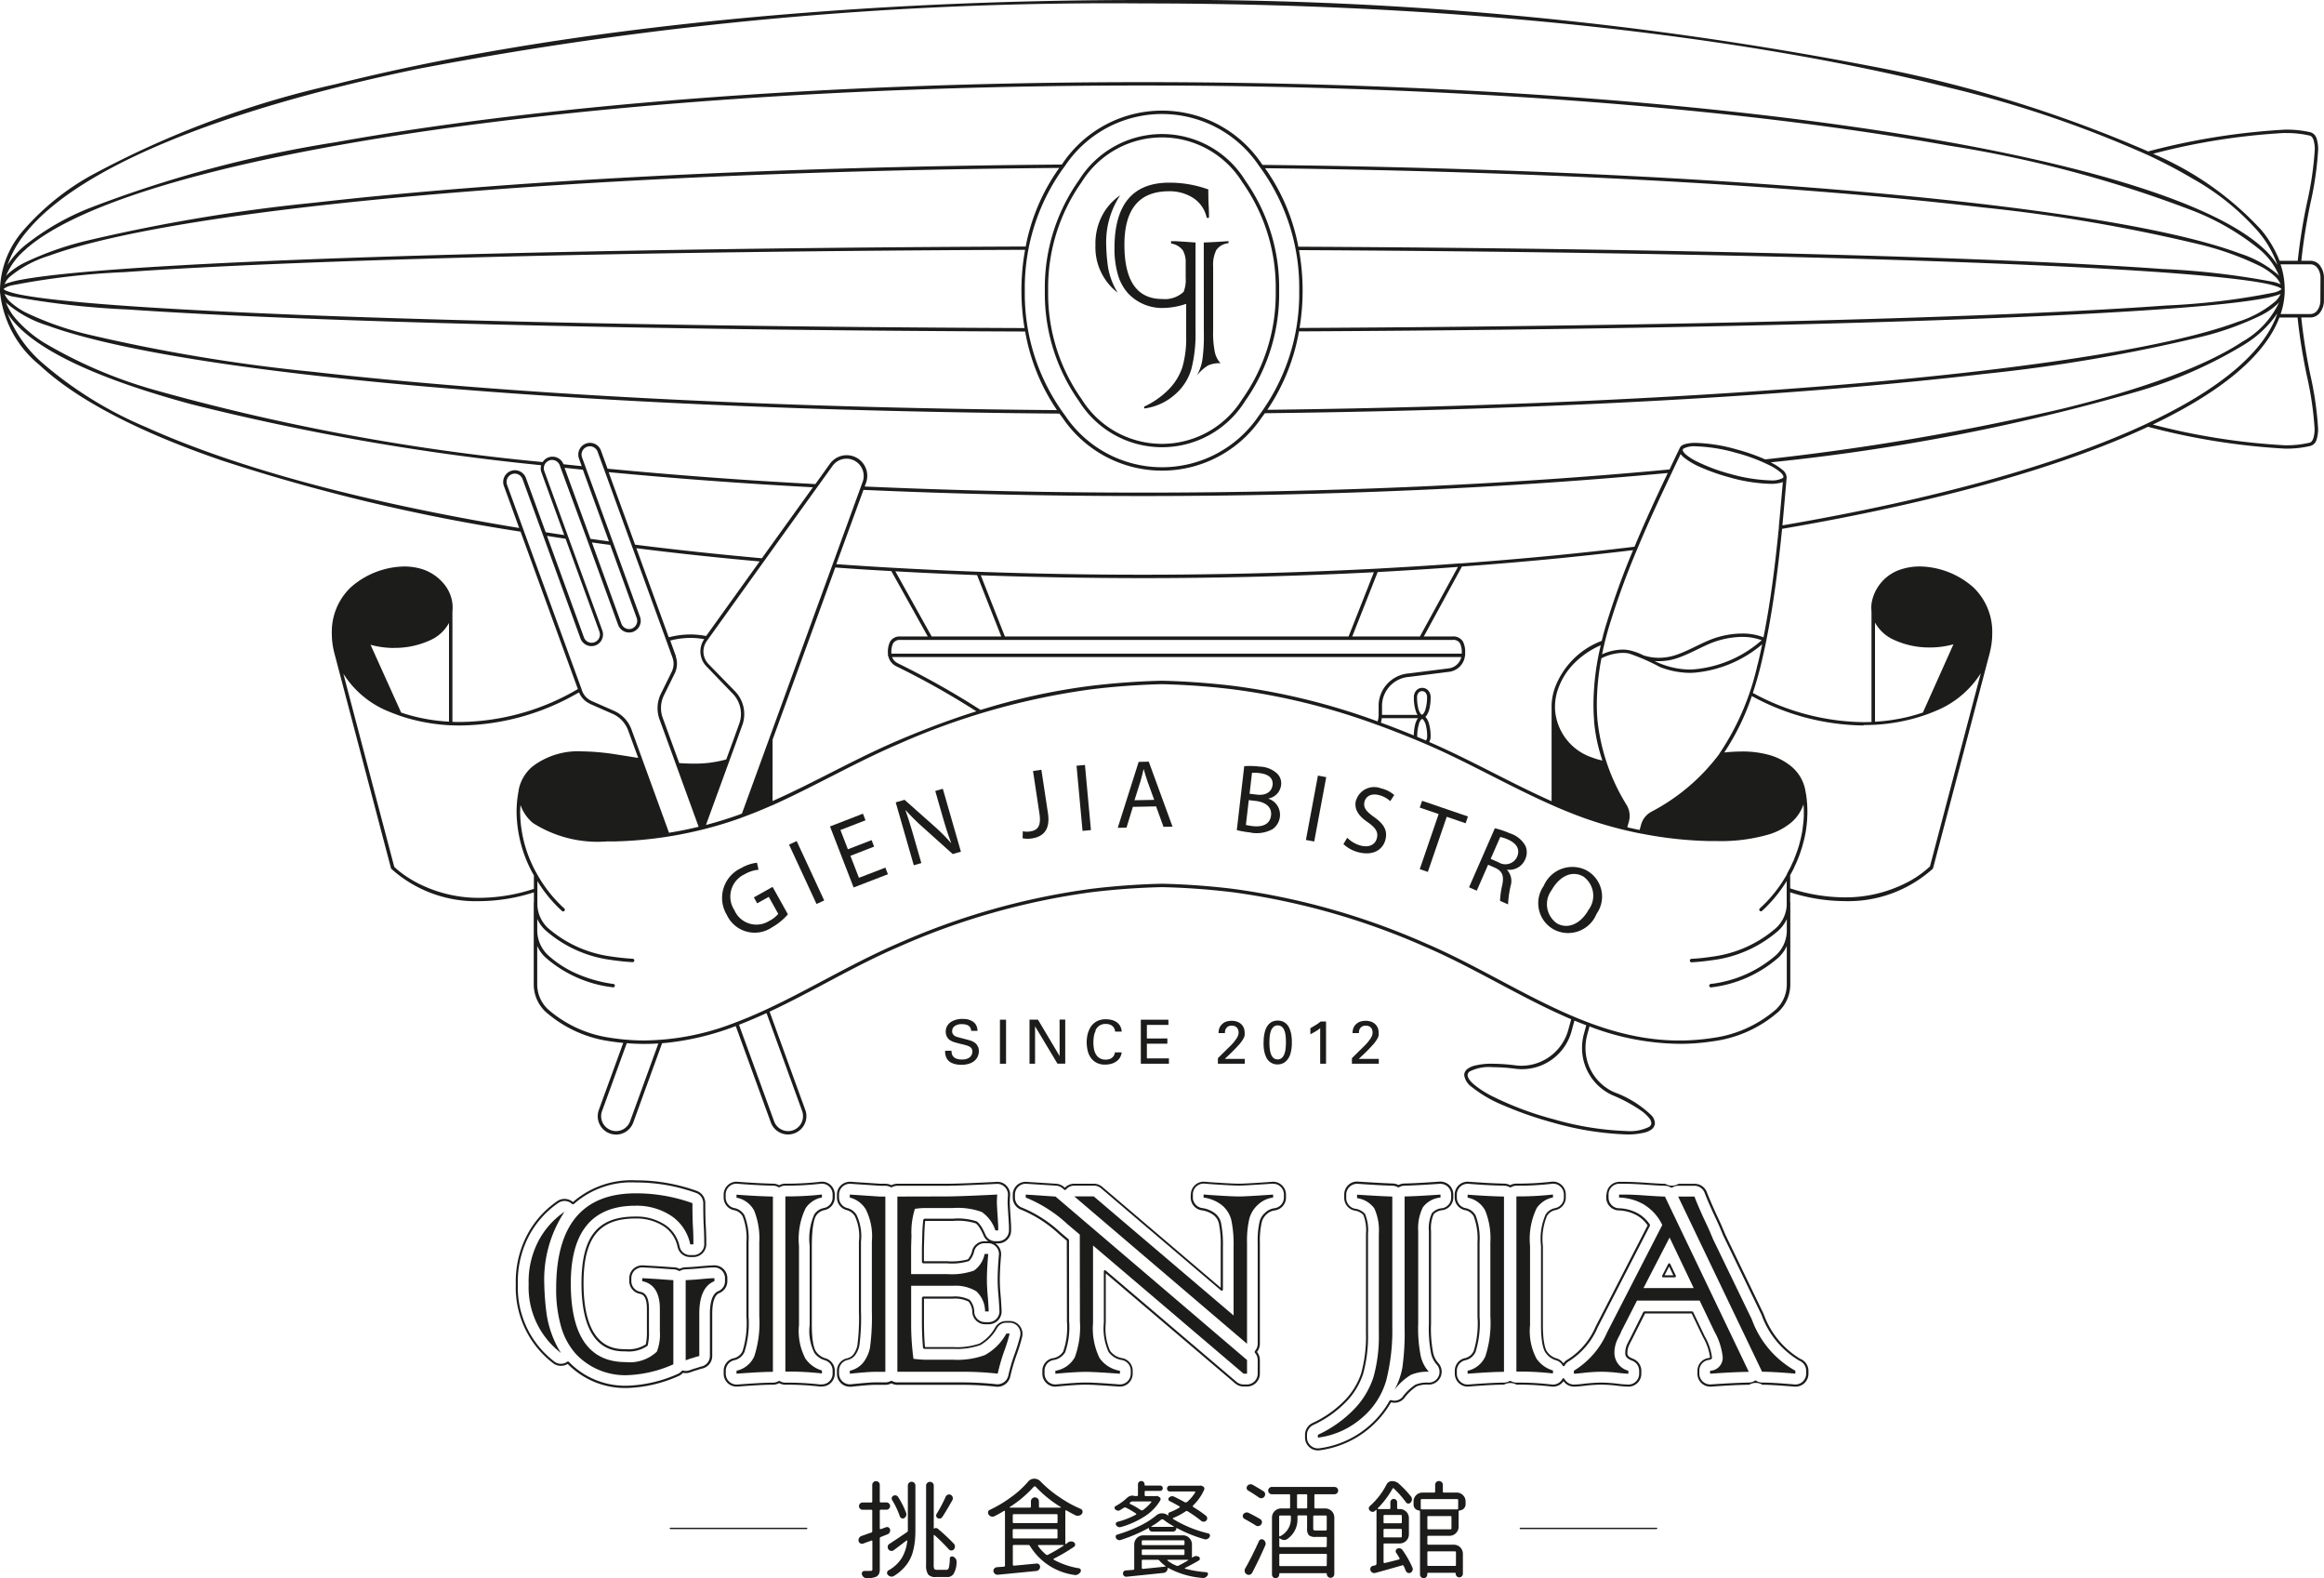 <svg xmlns="http://www.w3.org/2000/svg" xmlns:xlink="http://www.w3.org/1999/xlink" width="123" height="83.507" viewBox="0 0 123 83.507"><defs><clipPath id="a"><rect width="123" height="83.507" transform="translate(0 0)" fill="none"/></clipPath></defs><g transform="translate(0 0)"><g clip-path="url(#a)"><path d="M122.806,14.075a.633.633,0,0,0-.5-.277H121.8a30.306,30.306,0,0,1,.491-3.085,17.4,17.4,0,0,0,.4-2.785,1.813,1.813,0,0,0-.083-.6A.48.48,0,0,0,122.291,7a5.565,5.565,0,0,0-1.372-.14,35.983,35.983,0,0,0-7.226,1.152,69.412,69.412,0,0,0-14.8-4.537A195.117,195.117,0,0,0,60.469,0C43.79,0,28.689,1.7,17.754,4.457A50.15,50.15,0,0,0,4.791,9.3a13.3,13.3,0,0,0-3.543,2.873A4.952,4.952,0,0,0,0,15.294l0,.011c0,.023,0,.049,0,.075v.062l0,0a5.712,5.712,0,0,0,2.1,3.879c1.975,1.846,5.267,3.541,9.608,5.032A99.012,99.012,0,0,0,27.55,28.13l3.034,8.329c-.088.052-.176.1-.267.153A12.531,12.531,0,0,1,24.374,38.2c-.142,0-.284,0-.429-.008V32.364a1.761,1.761,0,0,0,.01-.207,2.189,2.189,0,0,0-.01-.225,2,2,0,0,0-.536-1.136,2.466,2.466,0,0,0-1.059-.681,3.227,3.227,0,0,0-.965-.142,4.385,4.385,0,0,0-2.834,1.115,3.257,3.257,0,0,0-.989,2.436,4.04,4.04,0,0,0,.119.971V34.5l3.01,11.43.021.041a6.69,6.69,0,0,0,4.677,1.709,9.53,9.53,0,0,0,2.868-.466v.517a.1.1,0,0,0-.008.037c0,.031,0,.064,0,.1v.008c0,.013,0,.023,0,.036l0,1.273c0,.008,0,.016,0,.026l0,.065v0l0,2.795a1.981,1.981,0,0,0,.627,1.462A6.533,6.533,0,0,0,32.328,55.1c.223.034.44.06.658.08l-1.292,3.546a1.01,1.01,0,0,0-.059.334.975.975,0,0,0,.636.911,1.011,1.011,0,0,0,.334.06.971.971,0,0,0,.911-.637L35.041,55.2a14.4,14.4,0,0,0,3.9-.911l1.856,5.1a.971.971,0,0,0,.914.637.994.994,0,0,0,.331-.06.971.971,0,0,0,.637-.911.94.94,0,0,0-.06-.334l-1.887-5.194c2.3-1.072,4.509-2.436,6.857-3.44a37.522,37.522,0,0,1,10.167-2.878q1.871-.227,3.742-.27,1.872.043,3.743.27a37.583,37.583,0,0,1,10.167,2.878c2.651,1.133,5.128,2.728,7.75,3.841l-.151.549a2.578,2.578,0,0,1-2.469,1.912,2.369,2.369,0,0,1-.3-.018A10.2,10.2,0,0,0,79,56.283a3.629,3.629,0,0,0-1,.112,1.044,1.044,0,0,0-.318.15.451.451,0,0,0-.174.238.492.492,0,0,0-.013.1.921.921,0,0,0,.386.619,6.842,6.842,0,0,0,1.685.981A19.742,19.742,0,0,0,82.2,59.4a16.13,16.13,0,0,0,3.891.624,3.76,3.76,0,0,0,.994-.111,1.059,1.059,0,0,0,.315-.148.43.43,0,0,0,.171-.238.359.359,0,0,0,.016-.1.651.651,0,0,0-.169-.4,5.574,5.574,0,0,0-1.985-1.237,2.557,2.557,0,0,1-1.519-2.353,2.654,2.654,0,0,1,.093-.691l.119-.437a13.632,13.632,0,0,0,4.76.921,11.519,11.519,0,0,0,1.789-.137,6.543,6.543,0,0,0,3.452-1.561,1.981,1.981,0,0,0,.627-1.462l0-2.795v-.011l0-.057a.106.106,0,0,0,0-.023l0-1.268c0-.011,0-.021,0-.034v-.021c0-.033,0-.064,0-.095a.081.081,0,0,0-.008-.034v-.52a9.54,9.54,0,0,0,2.868.466,6.687,6.687,0,0,0,4.677-1.709l.021-.041,3.01-11.43v-.013a3.975,3.975,0,0,0,.119-.963,3.257,3.257,0,0,0-.989-2.436,4.385,4.385,0,0,0-2.834-1.115,3.213,3.213,0,0,0-.965.142,2.274,2.274,0,0,0-1.6,1.817,2.218,2.218,0,0,0-.013.225c0,.07.005.14.011.207V38.2c-.143.005-.288.008-.43.008a12.509,12.509,0,0,1-5.85-1.545c.161-.482.3-.969.42-1.455q.162-.672.3-1.351l0-.011c.388-1.933.631-3.9.828-5.865,8.055-1.377,14.717-3.227,19.366-5.4a35.889,35.889,0,0,0,7.229,1.155,5.443,5.443,0,0,0,1.372-.143.473.473,0,0,0,.318-.323,1.824,1.824,0,0,0,.083-.606,17.414,17.414,0,0,0-.4-2.782,30.572,30.572,0,0,1-.491-3.085h.507a.638.638,0,0,0,.5-.277,1.071,1.071,0,0,0,.194-.632V14.707a1.071,1.071,0,0,0-.194-.632M120.919,7.04a5.387,5.387,0,0,1,1.325.135c.086.023.145.085.194.212a1.562,1.562,0,0,1,.073.541,17.522,17.522,0,0,1-.4,2.751,29.653,29.653,0,0,0-.5,3.119h-.962a6.017,6.017,0,0,0-.963-1.625,16.641,16.641,0,0,0-5.733-4.038,34.831,34.831,0,0,1,6.962-1.1M68.749,17.533c14.7-.07,27.718-.334,37.065-.714,4.679-.192,8.44-.414,11.031-.655,1.3-.122,2.3-.248,2.984-.378a5.09,5.09,0,0,0,.787-.2c.034-.013.06-.026.088-.038a1.149,1.149,0,0,1-.266.385,5.661,5.661,0,0,1-1.978,1.087c-3.328,1.248-10.058,2.345-19.032,3.163-8.932.816-20.09,1.354-32.354,1.5a10.667,10.667,0,0,0,1.675-4.147M66.626,21.99a6.173,6.173,0,0,1-10.249,0,10.8,10.8,0,0,1-2.138-6.613,10.838,10.838,0,0,1,2.068-6.52l.007-.007.063-.086a6.173,6.173,0,0,1,10.249,0,10.8,10.8,0,0,1,2.136,6.613,10.794,10.794,0,0,1-2.136,6.613m53.719-6.509a37.315,37.315,0,0,1-5.7.683c-8.676.632-25.679,1.092-45.865,1.188a12.051,12.051,0,0,0-.029-4.118c14.694.073,27.7.334,37.045.717,4.682.192,8.443.412,11.031.655,1.294.122,2.293.246,2.969.375a5.038,5.038,0,0,1,.756.194.865.865,0,0,1,.173.091l.029.028-.011.016a1.024,1.024,0,0,1-.4.171m-.039-.57a41.47,41.47,0,0,0-5.865-.68c-8.759-.627-25.674-1.08-45.723-1.178A10.507,10.507,0,0,0,66.955,8.9c14.987.173,28.335.939,37.994,2.076a87.182,87.182,0,0,1,11.492,1.962,15.686,15.686,0,0,1,3.158,1.133,3.505,3.505,0,0,1,.839.585,1.2,1.2,0,0,1,.266.386,2.392,2.392,0,0,0-.4-.135M1.388,12.287C4.17,8.857,11.653,5.816,22.081,3.652A194.745,194.745,0,0,1,60.469.181c16.666,0,31.756,1.7,42.671,4.452a59.471,59.471,0,0,1,10.5,3.556h.006c.877.412,1.682.834,2.407,1.266a13.106,13.106,0,0,1,3.494,2.832,5.592,5.592,0,0,1,.989,1.734,4.556,4.556,0,0,0-.86-.984c-1.426-1.252-4.012-2.412-7.547-3.46-10.607-3.14-29.774-5.231-51.663-5.231-16.677,0-31.775,1.214-42.71,3.181A63.578,63.578,0,0,0,4.8,10.985a13.328,13.328,0,0,0-3.544,2.052,4.522,4.522,0,0,0-.859.984,5.674,5.674,0,0,1,.989-1.734m-.011.888c1.388-1.222,3.958-2.382,7.48-3.425C19.431,6.621,38.592,4.524,60.469,4.524c16.669,0,31.759,1.217,42.679,3.181a63.525,63.525,0,0,1,12.918,3.446,13.138,13.138,0,0,1,3.494,2.024,3.6,3.6,0,0,1,1.064,1.423c-.021-.023-.036-.044-.059-.067a5.872,5.872,0,0,0-2.048-1.129c-3.375-1.26-10.123-2.358-19.128-3.178s-20.227-1.362-32.571-1.5c-.016-.024-.031-.047-.049-.07a6.353,6.353,0,0,0-10.535,0c-.013.018-.026.033-.039.052-15.54.119-29.46.869-39.552,2.018a92,92,0,0,0-12,2,16.5,16.5,0,0,0-3.334,1.17,3.8,3.8,0,0,0-.919.629c-.028.026-.049.054-.075.083a3.625,3.625,0,0,1,1.064-1.426M.515,14.647a6.03,6.03,0,0,1,2.074-1.113c3.481-1.273,10.521-2.391,19.873-3.209,9.307-.815,20.911-1.338,33.6-1.439a10.527,10.527,0,0,0-1.776,4.157c-15.209.057-28.746.315-38.491.7-4.879.194-8.8.419-11.515.665-1.357.124-2.4.254-3.122.386A5.312,5.312,0,0,0,.337,15a.983.983,0,0,0-.1.044,1.2,1.2,0,0,1,.279-.4m-.328.65h0L.2,15.282A1.065,1.065,0,0,1,.616,15.1a39.718,39.718,0,0,1,5.961-.7c9.064-.645,26.8-1.106,47.677-1.183a11.94,11.94,0,0,0-.194,2.153,12.2,12.2,0,0,0,.163,1.988c-15.186-.057-28.7-.318-38.429-.7-4.876-.194-8.8-.417-11.5-.663-1.351-.124-2.4-.251-3.1-.383a5.328,5.328,0,0,1-.792-.2.687.687,0,0,1-.181-.091Zm.471.391a44.242,44.242,0,0,0,6.126.691c9.14.634,26.756,1.09,47.473,1.165A10.612,10.612,0,0,0,55.942,21.7c-15.455-.127-29.29-.877-39.32-2.021A91.249,91.249,0,0,1,4.675,17.7a16.439,16.439,0,0,1-3.287-1.154,3.628,3.628,0,0,1-.873-.6,1.157,1.157,0,0,1-.279-.4,2.6,2.6,0,0,0,.422.142m-.27.386a6.1,6.1,0,0,0,2.131,1.151c3.512,1.284,10.534,2.4,19.873,3.215s20.958,1.343,33.679,1.444c.055.073.109.148.163.218a6.355,6.355,0,0,0,10.535,0c.059-.078.119-.158.176-.238,15.02-.174,28.394-.94,38.066-2.079a87.145,87.145,0,0,0,11.49-1.964,15.609,15.609,0,0,0,3.186-1.147,3.645,3.645,0,0,0,.88-.616c.023-.023.042-.047.062-.07a4.689,4.689,0,0,1-1.941,2.086c-1.946,1.289-5.215,2.493-9.52,3.549a132.715,132.715,0,0,1-15.747,2.684.105.105,0,0,0-.026-.013,10.583,10.583,0,0,0-1.47-.512,8.782,8.782,0,0,0-2.172-.35,2.046,2.046,0,0,0-.567.065.589.589,0,0,0-.189.088.3.3,0,0,0-.1.132.014.014,0,0,0-.005.01q-.267.552-.528,1.111c-8.342.784-17.833,1.226-27.894,1.226-5.073,0-10-.113-14.705-.323l.07-.192a1.091,1.091,0,0,0-.655-1.4v0a1.153,1.153,0,0,0-.37-.065,1.1,1.1,0,0,0-.887.456l-.767,1.072c-3.843-.2-7.524-.482-11-.813l-.349-.96a.616.616,0,0,0-.8-.368h0a.621.621,0,0,0-.4.582.672.672,0,0,0,.036.21l.145.4c-.323-.031-.644-.065-.965-.1v0a.62.62,0,0,0-.58-.4.584.584,0,0,0-.212.036.6.6,0,0,0-.308.249A116.433,116.433,0,0,1,8.184,20.634a24.6,24.6,0,0,1-5.836-2.492A6.558,6.558,0,0,1,.779,16.8a2.962,2.962,0,0,1-.471-.812.935.935,0,0,0,.08.088m93.307,8.564a2.8,2.8,0,0,1,.528.342c.122.106.171.2.166.241l0,.02c0,.016-.015.034-.044.057a1.244,1.244,0,0,1-.647.117,8.724,8.724,0,0,1-2.122-.342,9.48,9.48,0,0,1-1.82-.683,2.8,2.8,0,0,1-.528-.342c-.122-.106-.171-.2-.168-.241l0-.02a.142.142,0,0,1,.047-.057,1.234,1.234,0,0,1,.647-.117,8.759,8.759,0,0,1,2.123.342,9.361,9.361,0,0,1,1.819.683m-9.331,13.5a9.063,9.063,0,0,0,.443,2.1,3.774,3.774,0,0,1-.559-.166A2.877,2.877,0,0,1,82.3,37.495v0c0-.036,0-.073,0-.111a2.821,2.821,0,0,1,.142-.87,3.639,3.639,0,0,1,.88-1.424,4.47,4.47,0,0,1,1.4-.95,13.66,13.66,0,0,0-.386,3.112c0,.3.01.6.036.893m-2.1-1.685a2.937,2.937,0,0,0-.153.924c0,.038,0,.077,0,.116v4.892c-2.182-.971-4.273-2.179-6.479-3.134a.577.577,0,0,0,.078-.293,2.349,2.349,0,0,0-.109-.745.839.839,0,0,0-.129-.244.457.457,0,0,0-.044-.044c.015-.015.031-.031.044-.046a1,1,0,0,0,.176-.4,2.625,2.625,0,0,0,.062-.585.537.537,0,0,0-.135-.375.428.428,0,0,0-.618,0,.528.528,0,0,0-.135.375,2.293,2.293,0,0,0,.109.745.825.825,0,0,0,.085.179H73.146V37.28a1.545,1.545,0,0,1,1.432-1.465l2.117-.269a.964.964,0,0,0,.839-.837.084.084,0,0,0,.01-.036l0-.013c0-.026,0-.051,0-.075v-.036a1.2,1.2,0,0,0-.114-.6.589.589,0,0,0-.549-.274H75.357l2.019-3.7c3.132-.226,6.157-.515,9.056-.867a40.9,40.9,0,0,0-1.4,3.859c-.1.31-.181.626-.259.942a4.234,4.234,0,0,0-2.5,2.542m-46.5-1.732-.3-.828a4.451,4.451,0,0,1,1.085-.14,4.3,4.3,0,0,1,.714.067,1.141,1.141,0,0,0,.127,1.45L38.779,36.7a1.543,1.543,0,0,1,.437,1.074,1.522,1.522,0,0,1-.093.523l-.4,1.107-.285.777a6.156,6.156,0,0,1-1.739.222c-.249,0-.5-.01-.748-.028l-.174-.471-.7-1.918a1.518,1.518,0,0,1-.093-.523,1.5,1.5,0,0,1,.158-.678l.572-1.162a1.156,1.156,0,0,0,.116-.505,1.14,1.14,0,0,0-.07-.4m4.447-5.016-2.834,3.95a4.383,4.383,0,0,0-.831-.083,4.684,4.684,0,0,0-1.147.15l-1.716-4.713q3.165.4,6.528.7m-6.595-.888-1.4-3.836c3.421.326,7.037.6,10.811.8l-2.7,3.756q-3.464-.311-6.717-.72M38.59,40.29l.3-.821.4-1.107a1.691,1.691,0,0,0,.1-.585,1.725,1.725,0,0,0-.487-1.2l-1.393-1.429a.957.957,0,0,1-.1-1.235l.072-.1,2.956-4.121,2.826-3.932.8-1.11a.908.908,0,0,1,.74-.38.863.863,0,0,1,.308.054.914.914,0,0,1,.6.857.86.86,0,0,1-.055.31l-.111.308-1.493,4.1-3.344,9.189-1.442,3.96c-.057.021-.114.044-.168.065q-.858.306-1.735.536Zm2.3-1.154,3.318-9.109c.979.073,1.97.135,2.967.189l1.93,3.461H47.651a.576.576,0,0,0-.543.274,1.2,1.2,0,0,0-.114.6v0a.408.408,0,0,0,.008.085.071.071,0,0,0-.008.036.086.086,0,0,0,.026.062.77.77,0,0,0,.414.518,42.4,42.4,0,0,1,4.242,2.384c-1.41.443-2.8.968-4.154,1.548-2.265.965-4.4,2.21-6.634,3.2Zm30.679-5.459,1.346-3.409c1.437-.08,2.853-.166,4.248-.272L75.15,33.677Zm5.314.181a.4.4,0,0,1,.391.184,1.073,1.073,0,0,1,.091.507v.034H47.178a.112.112,0,0,1,0-.031v0a1.052,1.052,0,0,1,.088-.507.4.4,0,0,1,.388-.184Zm-5.508-.181H53.185l-1.276-3.238q4.194.147,8.56.15c4.2,0,8.29-.109,12.245-.311Zm-18.382,0H49.31l-1.923-3.448q2.131.12,4.325.2ZM47.514,35.09a.6.6,0,0,1-.3-.326H77.342a.786.786,0,0,1-.67.6l-2.115.267a1.73,1.73,0,0,0-1.592,1.646v.53a1.244,1.244,0,0,1-.052.363,35.153,35.153,0,0,0-7.648-1.882q-1.879-.225-3.761-.272H61.5q-1.883.046-3.764.272A33.689,33.689,0,0,0,51.9,37.564a43.911,43.911,0,0,0-4.39-2.474M73.131,38h1.915a1.011,1.011,0,0,0-.158.378,2.575,2.575,0,0,0-.062.533c-.574-.235-1.157-.463-1.742-.675A1.188,1.188,0,0,0,73.131,38m1.972.28a.613.613,0,0,1,.1-.189c.033-.042.056-.047.067-.047s.036.005.067.047a.844.844,0,0,1,.14.329,2.407,2.407,0,0,1,.057.543.363.363,0,0,1-.062.218l-.464-.195,0-.023a2.16,2.16,0,0,1,.1-.683M75,36.894a.361.361,0,0,1,.088-.251.231.231,0,0,1,.176-.075.24.24,0,0,1,.178.075.347.347,0,0,1,.086.251,2.162,2.162,0,0,1-.1.686.6.6,0,0,1-.1.186c-.034.042-.057.05-.07.047s-.034-.005-.067-.047a.848.848,0,0,1-.138-.328A2.408,2.408,0,0,1,75,36.894m2.309-7.089c-1.465.111-2.959.2-4.47.284-3.994.207-8.133.319-12.375.319-2.951,0-5.855-.055-8.692-.156q-2.305-.086-4.542-.212-1.5-.086-2.967-.191L45.7,25.92c4.726.212,9.672.326,14.769.326,10.024,0,19.48-.44,27.8-1.219-.611,1.281-1.212,2.578-1.76,3.9-2.943.357-6.016.652-9.2.883m-46.057-1.3-1.372-3.758c.321.034.642.068.968.1l1.38,3.791c-.329-.041-.653-.088-.976-.132m1.046.324,1.4,3.862a.451.451,0,0,1,.028.15.445.445,0,0,1-.287.414A.438.438,0,0,1,32.888,33L31.327,28.7c.323.047.647.091.976.132m-24.5-6.2a20.578,20.578,0,0,1-5.576-3.443A6.584,6.584,0,0,1,.4,16.583a3.738,3.738,0,0,0,.236.329c1.327,1.657,4.63,3.158,9.468,4.47A128.206,128.206,0,0,0,28.64,24.615a.682.682,0,0,0-.023.163.568.568,0,0,0,.036.207l1.209,3.326c-.329-.049-.658-.1-.981-.15l-1.048-2.876a.625.625,0,0,0-.58-.406.6.6,0,0,0-.213.039.616.616,0,0,0-.408.582.6.6,0,0,0,.036.21l.81,2.226c-8.135-1.341-14.909-3.163-19.671-5.3m21.144,5.72c.326.049.652.1.983.15l1.789,4.913a.47.47,0,0,1,.028.155.435.435,0,0,1-.287.407h0a.442.442,0,0,1-.15.028.434.434,0,0,1-.409-.287v0ZM27.7,28.019l-.864-2.371a.406.406,0,0,1-.026-.148.441.441,0,0,1,.287-.414h0a.415.415,0,0,1,.15-.026.443.443,0,0,1,.409.288l1.066,2.924,2,5.508a.617.617,0,0,0,.58.407.6.6,0,0,0,.212-.037h0a.614.614,0,0,0,.4-.577.593.593,0,0,0-.036-.215l-1.81-4.967-1.26-3.468a.412.412,0,0,1-.026-.145.441.441,0,0,1,.287-.414h0a.417.417,0,0,1,.15-.029.439.439,0,0,1,.409.29l.018.05v.005L31.1,28.624l1.613,4.434a.62.62,0,0,0,.585.409.658.658,0,0,0,.207-.036h0a.627.627,0,0,0,.407-.585.673.673,0,0,0-.039-.212L32.453,28.72,31,24.737l-.194-.536a.424.424,0,0,1-.026-.148.438.438,0,0,1,.285-.411.481.481,0,0,1,.155-.029.44.44,0,0,1,.409.288L32,24.913l1.46,4.022,1.794,4.928.336.924a.972.972,0,0,1,.06.334.986.986,0,0,1-.1.427l-.572,1.16a1.73,1.73,0,0,0-.176.758,1.687,1.687,0,0,0,.1.585l.7,1.918.191.528,1.183,3.248c-.517.127-1.04.231-1.568.316l-1.408-3.872L33.423,38.6a1.729,1.729,0,0,0-.919-.987l-1.177-.517,0,0-.013-.008a.945.945,0,0,1-.51-.548l-.02-.057v-.008ZM20.865,34.28a4.473,4.473,0,0,0,1.933-.419,2.119,2.119,0,0,0,.966-.9v5.221A9.532,9.532,0,0,1,21.9,37.9c-.225-.057-.45-.122-.67-.2l-1.618-3.584a4.737,4.737,0,0,0,1.253.168m7.392,12.745a9.4,9.4,0,0,1-2.868.476A7.071,7.071,0,0,1,22,46.67a5.817,5.817,0,0,1-.865-.569c-.1-.078-.168-.143-.217-.187-.023-.023-.042-.038-.052-.051h0L18.173,35.649a5.079,5.079,0,0,0,2.407,2c.181.075.368.147.554.212h0c.238.083.478.153.716.215a9.919,9.919,0,0,0,2,.3h0l.057,0h0c.153.007.308.01.463.01a12.721,12.721,0,0,0,6.031-1.615l.244-.137a1.139,1.139,0,0,0,.574.6l.011.008.013.008,1.182.52a1.541,1.541,0,0,1,.823.883l.531,1.449c-.388-.062-.766-.124-1.123-.178a12.557,12.557,0,0,0-1.846-.169,3.981,3.981,0,0,0-2.614.79,2.144,2.144,0,0,0-.73,1.18v0a.948.948,0,0,0-.018.1l0,.008v.01a5.842,5.842,0,0,0-.108,1.118,6.913,6.913,0,0,0,.916,3.355Zm5.091,12.3a.794.794,0,0,1-.743.518.792.792,0,0,1-.789-.79.762.762,0,0,1,.049-.271l1.307-3.59q.479.038.945.038c.246,0,.487-.01.727-.023Zm9.106-.543a.831.831,0,0,1,.047.271.789.789,0,0,1-1.53.272L39.112,54.22c.492-.189.976-.4,1.458-.616ZM83.831,54.7a2.86,2.86,0,0,0-.1.737,2.741,2.741,0,0,0,1.63,2.519,8.013,8.013,0,0,1,1.509.818,1.97,1.97,0,0,1,.4.367.482.482,0,0,1,.129.282l-.007.057a.263.263,0,0,1-.106.14,2.287,2.287,0,0,1-1.2.223,15.729,15.729,0,0,1-3.844-.619,17,17,0,0,1-3.282-1.232A4.974,4.974,0,0,1,78,57.37c-.226-.194-.329-.372-.326-.484l.007-.054a.26.26,0,0,1,.106-.142A2.284,2.284,0,0,1,79,56.464a9.859,9.859,0,0,1,1.214.086,2.719,2.719,0,0,0,2.972-2.027L83.329,54c.207.085.417.168.626.248Zm10.747-8.446a.012.012,0,0,0-.005.01,7.253,7.253,0,0,1-1.432,1.8.091.091,0,0,0-.008.127.094.094,0,0,0,.13,0,7.394,7.394,0,0,0,1.3-1.576V47.91A1.764,1.764,0,0,1,94,49.1a6.387,6.387,0,0,1-3.357,1.514c-.38.057-.756.1-1.121.119a.09.09,0,0,0-.085.1.088.088,0,0,0,.1.083c.372-.021.75-.062,1.136-.119a6.549,6.549,0,0,0,3.455-1.561,1.929,1.929,0,0,0,.44-.606v.642A1.779,1.779,0,0,1,94,50.535a6.41,6.41,0,0,1-3.357,1.514c-.041,0-.072.01-.1.013a.09.09,0,0,0-.08.1.088.088,0,0,0,.1.08c.044,0,.075-.01.106-.013h0a6.571,6.571,0,0,0,3.455-1.56,1.927,1.927,0,0,0,.443-.616l0,2.021a1.813,1.813,0,0,1-.567,1.33,6.4,6.4,0,0,1-3.36,1.515,11.505,11.505,0,0,1-1.76.134c-4.933.005-8.9-3.2-13.4-5.13A37.665,37.665,0,0,0,65.265,47.03q-1.879-.229-3.761-.272H61.5q-1.883.043-3.764.272a37.625,37.625,0,0,0-10.213,2.891c-2.943,1.261-5.656,3.062-8.552,4.162h-.005a13.479,13.479,0,0,1-4.848.968,11.477,11.477,0,0,1-1.76-.134A6.379,6.379,0,0,1,29,53.4a1.806,1.806,0,0,1-.567-1.33l0-2.019a1.9,1.9,0,0,0,.443.614,6.562,6.562,0,0,0,3.452,1.56h.006c.028,0,.062.011.1.013a.09.09,0,1,0,.021-.178c-.031,0-.062-.011-.1-.013a7.406,7.406,0,0,1-1.8-.515,5.575,5.575,0,0,1-1.556-1,1.8,1.8,0,0,1-.564-1.264l0-.647a1.854,1.854,0,0,0,.44.606,6.54,6.54,0,0,0,3.452,1.561c.386.057.769.1,1.142.119a.09.09,0,1,0,.01-.179c-.367-.023-.743-.062-1.123-.119A6.385,6.385,0,0,1,29,49.1a1.772,1.772,0,0,1-.559-1.193V46.618a7.2,7.2,0,0,0,1.3,1.579.09.09,0,1,0,.122-.132,7.14,7.14,0,0,1-1.434-1.809l0,0a6.749,6.749,0,0,1-.9-3.287c0-.129.01-.253.018-.38a2.183,2.183,0,0,0,.652.952,6.37,6.37,0,0,0,3.922.979c.142,0,.277,0,.4,0a21.393,21.393,0,0,0,2.871-.262c.572-.091,1.144-.207,1.708-.347a.054.054,0,0,0,.036-.005c.006,0,.011,0,.016-.008.026-.005.052-.013.078-.018a.112.112,0,0,0,.041-.01c.642-.163,1.276-.355,1.9-.577.065-.024.127-.05.189-.073a.128.128,0,0,0,.036-.013q.73-.271,1.439-.585l.011,0C43.13,41.6,45.3,40.326,47.592,39.35a37.558,37.558,0,0,1,10.167-2.878c1.247-.153,2.5-.241,3.742-.272,1.248.031,2.5.119,3.743.272a35.082,35.082,0,0,1,7.695,1.9l0,0h.008q1.243.455,2.459.973c2.293.979,4.465,2.255,6.758,3.262l0,0c.546.244,1.1.466,1.664.671a21.391,21.391,0,0,0,2.138.636l.01.006c.008,0,.013,0,.019,0,.264.062.53.122.794.174a.048.048,0,0,0,.018.007.076.076,0,0,0,.034,0,20.932,20.932,0,0,0,3.634.4c.127,0,.261,0,.4,0a9.125,9.125,0,0,0,2.73-.347,3.4,3.4,0,0,0,1.194-.632,2.174,2.174,0,0,0,.652-.96c.01.124.018.249.018.373,0,.075,0,.15,0,.228l-.012.212c-.011.142-.029.284-.047.427a3.8,3.8,0,0,1-.073.422h0c-.026.14-.062.277-.1.416l0,0a1.841,1.841,0,0,1-.059.2c-.021.069-.044.142-.067.207l-.076.207c-.023.062-.051.126-.077.2s-.057.132-.091.2-.049.114-.075.17c-.015.029-.026.052-.036.07l0,0c-.057.114-.119.225-.178.339m4.659-13.294a2.119,2.119,0,0,0,.968.9,4.473,4.473,0,0,0,1.933.419,4.7,4.7,0,0,0,1.25-.168L101.771,37.7c-.22.075-.443.14-.668.2a9.69,9.69,0,0,1-1.866.285Zm-.611,5.423c.155,0,.31,0,.468-.01l.06,0a9.919,9.919,0,0,0,2-.3c.238-.062.478-.13.716-.215h0c.186-.062.373-.135.554-.212a5.08,5.08,0,0,0,2.41-2l-2.69,10.217a5.342,5.342,0,0,1-1.283.885,7.09,7.09,0,0,1-3.246.753,9.413,9.413,0,0,1-2.868-.476v-.7c.06-.106.116-.212.171-.321.018-.029.028-.055.039-.073l0-.007c.023-.06.049-.117.075-.169h0c.034-.07.065-.137.093-.207l0,0c.023-.065.052-.13.078-.2l.077-.207c.026-.073.047-.145.07-.215s.044-.137.062-.212v0c.039-.14.075-.282.106-.424v0a4,4,0,0,0,.078-.435c.018-.142.036-.287.047-.437l.01-.218c.005-.08.005-.158.005-.235,0-.184-.008-.368-.026-.552-.007-.09-.018-.176-.031-.264l0-.025v0c-.016-.093-.034-.184-.052-.274a1.009,1.009,0,0,0-.018-.1v0a2.139,2.139,0,0,0-.727-1.18,3.181,3.181,0,0,0-1.233-.621,5.259,5.259,0,0,0-1.387-.166,9.187,9.187,0,0,0-.926.052,12.693,12.693,0,0,0,1.459-2.985,12.61,12.61,0,0,0,5.907,1.556M93.02,35.16a13.781,13.781,0,0,1-2.009,4.7l-.005.008L91,39.886a10.62,10.62,0,0,1-3.608,3.067,1.122,1.122,0,0,0-.535.676l-.078.285c-.217-.044-.435-.091-.652-.143l.088-.316a1.074,1.074,0,0,0,.036-.284,1.121,1.121,0,0,0-.155-.57,10.631,10.631,0,0,1-1.546-4.475c-.026-.292-.036-.585-.036-.877a12.972,12.972,0,0,1,.243-2.42,2.662,2.662,0,0,1,1.119-.285,1.713,1.713,0,0,1,.331.031,10.686,10.686,0,0,1,1.646.717,4.494,4.494,0,0,0,1.563.31c.1,0,.189-.005.283-.012a6.427,6.427,0,0,0,3.566-1.5c-.075.36-.152.717-.24,1.072m-5.444-.186c.075.005.15.007.225.007a3,3,0,0,0,1-.173c.575-.2,1.1-.5,1.646-.738a4.609,4.609,0,0,1,1.693-.373c.031,0,.062,0,.093,0a2.878,2.878,0,0,1,1,.176,6.217,6.217,0,0,1-3.559,1.537c-.088.008-.176.013-.267.013a4.3,4.3,0,0,1-1.5-.3,3.546,3.546,0,0,1-.337-.147m6.575-7.085c-.194,1.952-.433,3.909-.816,5.827a3,3,0,0,0-1.1-.2l-.1,0a4.746,4.746,0,0,0-1.76.389c-.554.24-1.079.541-1.633.732a2.868,2.868,0,0,1-.943.163,2.582,2.582,0,0,1-.781-.119.045.045,0,0,0-.018,0,3.046,3.046,0,0,0-.764-.279,1.737,1.737,0,0,0-.367-.036,2.722,2.722,0,0,0-1.077.251c.109-.536.246-1.069.406-1.589a41.406,41.406,0,0,1,1.457-3.984c.575-1.38,1.207-2.738,1.846-4.079.147-.318.3-.632.45-.947a1.053,1.053,0,0,0,.153.168,3.9,3.9,0,0,0,.947.551,10.679,10.679,0,0,0,1.471.513,8.783,8.783,0,0,0,2.171.346,2.058,2.058,0,0,0,.567-.062.652.652,0,0,0,.1-.039c-.07.8-.14,1.6-.215,2.4m19.492-5.49c-4.615,2.164-11.264,4.015-19.3,5.389.078-.838.15-1.677.223-2.513v-.008l0-.046a.546.546,0,0,0-.228-.376,3.008,3.008,0,0,0-.616-.393,110.222,110.222,0,0,0,19.446-3.758,23.5,23.5,0,0,0,5.617-2.47,5.739,5.739,0,0,0,1.747-1.648c-.01.031-.018.062-.028.093-.738,2.034-3.135,3.986-6.865,5.73m8.469-2.49a17.567,17.567,0,0,1,.4,2.749,1.562,1.562,0,0,1-.073.541c-.049.13-.108.192-.194.215a5.387,5.387,0,0,1-1.325.135,35.176,35.176,0,0,1-6.97-1.095c3.582-1.711,5.922-3.614,6.7-5.663h.962a29.677,29.677,0,0,0,.5,3.118m.707-4.027a.89.89,0,0,1-.158.523.452.452,0,0,1-.357.2h-1.587a4.121,4.121,0,0,0,.215-1.164v-.011c0-.046,0-.09,0-.134l0-.006a4.119,4.119,0,0,0-.222-1.314H122.3a.452.452,0,0,1,.357.2.887.887,0,0,1,.158.523Z" fill="#1c1c1b"/><path d="M65.895,9.528a5.181,5.181,0,0,0-8.788,0A9.834,9.834,0,0,0,55.3,15.377a9.834,9.834,0,0,0,1.808,5.849,5.18,5.18,0,0,0,8.788,0A9.834,9.834,0,0,0,67.7,15.377a9.834,9.834,0,0,0-1.808-5.849m-.145,11.59a5,5,0,0,1-8.5,0,9.656,9.656,0,0,1-1.772-5.741,9.653,9.653,0,0,1,1.772-5.74,5,5,0,0,1,8.5,0,9.653,9.653,0,0,1,1.772,5.74,9.656,9.656,0,0,1-1.772,5.741" fill="#1c1c1b"/><line transform="translate(82.264 36.456)" fill="#1c1c1b"/><path d="M39.9,47.481l.175.314.614-.342.5.9a1.471,1.471,0,0,1-.475.371,1.269,1.269,0,0,1-1.847-.571,1.3,1.3,0,0,1,.538-1.893,1.791,1.791,0,0,1,.741-.242l-.083-.371a2.146,2.146,0,0,0-.831.281,1.736,1.736,0,0,0-.767,2.474,1.627,1.627,0,0,0,2.4.66,3.224,3.224,0,0,0,.836-.684l-.81-1.453Z" fill="#1c1c1b"/><rect width="0.447" height="3.462" transform="translate(41.76 44.689) rotate(-24.855)" fill="#1c1c1b"/><path d="M45.46,46.445l-.451-1.164,1.255-.486-.133-.345-1.256.486-.394-1.02,1.326-.514-.135-.35-1.744.676,1.25,3.228,1.816-.7-.135-.35Z" fill="#1c1c1b"/><path d="M49.5,41.851l.4,1.393c.15.518.276.92.443,1.354l-.008.007a9.973,9.973,0,0,0-.909-.91l-1.551-1.377-.469.135.957,3.329.4-.117-.409-1.422c-.159-.553-.284-.95-.429-1.363l.013-.009a10.942,10.942,0,0,0,.942.932l1.543,1.385.434-.125-.957-3.329Z" fill="#1c1c1b"/><path d="M55.116,40.728l-.442.067.34,2.255c.1.67-.1.883-.5.942a1.045,1.045,0,0,1-.381-.01l-.011.371a1.427,1.427,0,0,0,.484.01c.589-.089.994-.436.857-1.344Z" fill="#1c1c1b"/><rect width="0.447" height="3.461" transform="translate(56.977 40.515) rotate(-5.256)" fill="#1c1c1b"/><path d="M60.265,40.311,59.158,43.8l.463-.009.338-1.1,1.228-.025.392,1.082.478-.009L60.8,40.3Zm-.221,2.03.319-1.009c.062-.212.114-.424.161-.63h.011c.055.2.111.4.193.629l.359.99Z" fill="#1c1c1b"/><path d="M66.672,40.561a4.375,4.375,0,0,0-.82-.023l-.393,3.384a5.23,5.23,0,0,0,.685.121,1.736,1.736,0,0,0,1.226-.184.932.932,0,0,0,.371-.655.894.894,0,0,0-.609-.945v-.01a.821.821,0,0,0,.669-.688.724.724,0,0,0-.215-.64,1.424,1.424,0,0,0-.915-.36m.6,2.583c-.058.5-.5.62-.96.567a2.505,2.505,0,0,1-.371-.064l.153-1.312.367.043c.485.056.866.3.811.766m.076-1.589c-.039.332-.343.544-.812.49l-.4-.047.128-1.107a1.951,1.951,0,0,1,.4.014c.449.053.737.246.69.65" fill="#1c1c1b"/><rect width="3.464" height="0.447" transform="translate(69.117 44.442) rotate(-79.42)" fill="#1c1c1b"/><path d="M71.767,42.342c-.121.473.145.844.644,1.178.409.29.542.516.462.829-.087.339-.4.507-.848.394a1.592,1.592,0,0,1-.722-.418l-.2.336a1.8,1.8,0,0,0,.8.433c.792.2,1.29-.148,1.423-.667.125-.493-.093-.841-.606-1.2-.417-.3-.582-.5-.5-.818.059-.229.3-.458.761-.341a1.369,1.369,0,0,1,.6.322l.21-.324a1.569,1.569,0,0,0-.7-.353,1,1,0,0,0-1.319.634" fill="#1c1c1b"/><path d="M75.142,42.73l1,.341-1,2.916.428.146,1-2.916,1,.343.122-.36-2.425-.83Z" fill="#1c1c1b"/><path d="M79.931,44.1a4.642,4.642,0,0,0-.814-.277L77.75,46.948l.409.178.6-1.373.386.169c.365.176.463.414.366.893a4.394,4.394,0,0,0-.119.85l.423.185a5.54,5.54,0,0,1,.136-.977.865.865,0,0,0-.186-.843l.006-.015a.908.908,0,0,0,.951-.547.862.862,0,0,0,.014-.711,1.421,1.421,0,0,0-.805-.66m.361,1.239a.681.681,0,0,1-.978.29l-.419-.184.506-1.156a1.862,1.862,0,0,1,.421.139c.43.193.649.5.47.911" fill="#1c1c1b"/><path d="M83.991,46.063a1.646,1.646,0,0,0-2.289.811,1.589,1.589,0,0,0,.511,2.292A1.622,1.622,0,0,0,84.5,48.35a1.577,1.577,0,0,0-.513-2.287m.089,2.076c-.381.688-1.048,1.064-1.668.721a1.238,1.238,0,0,1-.286-1.763c.369-.665,1.023-1.084,1.67-.725a1.244,1.244,0,0,1,.284,1.767" fill="#1c1c1b"/><path d="M58.548,12.986a4.493,4.493,0,0,1,.739-2.653,2.967,2.967,0,0,0-.915,1,3.19,3.19,0,0,0-.394,1.643,3.015,3.015,0,0,0,1.176,2.508,3.726,3.726,0,0,1-.522-1.424,9.632,9.632,0,0,1-.084-1.073" fill="#1c1c1b"/><path d="M63.255,12.829c-.136-.007-.308-.02-.514-.036-.267-.016-.475-.029-.624-.036v.009l-.136-.009v.127a.933.933,0,0,1,.63.375,1.318,1.318,0,0,1,.143.517c0,.033,0,.065,0,.1V14.7a1.712,1.712,0,0,1-.109.739,1.443,1.443,0,0,1-1.134.381q-2,0-2-2.872,0-2.829,2.357-2.828a2.282,2.282,0,0,1,1.314.375,1.647,1.647,0,0,1,.684,1.03h.121c0-.25-.006-.463-.017-.637q-.02-.3-.019-.865a6.048,6.048,0,0,0-2.066-.358q-2.9,0-2.9,3.465a4.9,4.9,0,0,0,.179,1.394,2.516,2.516,0,0,0,.537.993,2.466,2.466,0,0,0,1.9.776,3.868,3.868,0,0,0,1.179-.217V17.8a5.489,5.489,0,0,1-.2,1.623,3.045,3.045,0,0,1-.708,1.164,4.446,4.446,0,0,1-1.315.927v.1a3.016,3.016,0,0,0,1.593-.71,2.8,2.8,0,0,0,.9-1.362,7.412,7.412,0,0,0,.224-2.012v-4.7Z" fill="#1c1c1b"/><path d="M63.714,17.6a9.117,9.117,0,0,1-.079,1.454,2.66,2.66,0,0,1-.291.824,2.189,2.189,0,0,1,.6-.545,1.493,1.493,0,0,1,.655-.115,1.257,1.257,0,0,1-.3-.575,5.148,5.148,0,0,1-.092-1.176V14.09a1.7,1.7,0,0,1,.171-.866.89.89,0,0,1,.642-.357v-.109c-.546.039-.982.064-1.309.072Z" fill="#1c1c1b"/><path d="M47.721,80.33a.157.157,0,0,0,.134-.005.259.259,0,0,0,.1-.121.2.2,0,0,0,0-.16,4.332,4.332,0,0,0-.423-.841.189.189,0,0,0-.252-.061.16.16,0,0,0-.081.1.155.155,0,0,0,.02.129,4.443,4.443,0,0,1,.406.858.152.152,0,0,0,.092.1" fill="#1c1c1b"/><path d="M49.763,80.341a.17.17,0,0,0,.11-.077q.2-.3.533-.891a.2.2,0,0,0,.014-.159.189.189,0,0,0-.1-.121.182.182,0,0,0-.156-.008.19.19,0,0,0-.113.107,7.734,7.734,0,0,1-.478.907.156.156,0,0,0-.022.127.151.151,0,0,0,.077.1.2.2,0,0,0,.137.016" fill="#1c1c1b"/><path d="M49.359,78.463a.192.192,0,0,0-.14-.058.2.2,0,0,0-.143.058.187.187,0,0,0-.061.14v4.184a.878.878,0,0,0,.108.519.5.5,0,0,0,.409.135h.588a.378.378,0,0,0,.357-.181,1.218,1.218,0,0,0,.149-.649.24.24,0,0,0-.044-.138.323.323,0,0,0-.132-.11.129.129,0,0,0-.118,0,.111.111,0,0,0-.063.091,2.3,2.3,0,0,1-.047.481c-.024.082-.065.124-.124.124h-.511c-.073,0-.12-.017-.14-.05a.5.5,0,0,1-.03-.22V81.236l.014-.022.024.006a9.8,9.8,0,0,1,.759.753.182.182,0,0,0,.135.063.165.165,0,0,0,.134-.057.221.221,0,0,0,0-.3,9.634,9.634,0,0,0-.858-.8.148.148,0,0,0-.1-.03.139.139,0,0,0-.1.041H49.42l0-.006V78.6a.192.192,0,0,0-.058-.14" fill="#1c1c1b"/><path d="M46.989,81.814a.2.2,0,0,0,.311.209q.4-.3.681-.517h.025l.014.022a2.237,2.237,0,0,1-.289.9,1.922,1.922,0,0,1-.712.663.149.149,0,0,0-.071.137.143.143,0,0,0,.044.1.271.271,0,0,0,.151.088.23.23,0,0,0,.162-.027,2.361,2.361,0,0,0,.5-.4,1.982,1.982,0,0,0,.528-.959,3.536,3.536,0,0,0,.094-.553q.023-.264.022-.61V78.6a.2.2,0,0,0-.4,0v2.375a.1.1,0,0,1-.044.088q-.61.418-.929.622a.193.193,0,0,0-.091.126" fill="#1c1c1b"/><path d="M46.118,81.088q-.11.033-.291.1l-.242.085a.225.225,0,0,0-.121.11.207.207,0,0,0-.028.1l.006.061a.186.186,0,0,0,.1.121.183.183,0,0,0,.157,0l.423-.154.033,0,.016.03v1.474a.079.079,0,0,1-.093.1c-.033,0-.1.005-.187.005H45.75a.13.13,0,0,0-.113.058.14.14,0,0,0-.019.129.278.278,0,0,0,.1.143.228.228,0,0,0,.148.055h.006a1.267,1.267,0,0,0,.494-.077.348.348,0,0,0,.152-.149.6.6,0,0,0,.046-.263V81.4a.078.078,0,0,1,.05-.077l.357-.143a.2.2,0,0,0,.116-.1.224.224,0,0,0,.022-.151.158.158,0,0,0-.083-.113.154.154,0,0,0-.137-.008l-.275.1H46.58l-.017-.033v-.941a.049.049,0,0,1,.055-.055h.3a.186.186,0,0,0,.134-.055.191.191,0,0,0,0-.274.186.186,0,0,0-.134-.055h-.3a.049.049,0,0,1-.055-.055v-.875a.189.189,0,0,0-.057-.139.192.192,0,0,0-.141-.058.2.2,0,0,0-.2.2v.875a.048.048,0,0,1-.055.055h-.456a.186.186,0,0,0-.134.055.191.191,0,0,0,0,.274.186.186,0,0,0,.134.055h.456a.049.049,0,0,1,.055.055v1.078a.077.077,0,0,1-.049.077" fill="#1c1c1b"/><path d="M56.4,79.912h.033q.27.154.49.264a.259.259,0,0,0,.115.027l.072-.011a.26.26,0,0,0,.154-.1.186.186,0,0,0,.033-.1l-.006-.049a.162.162,0,0,0-.1-.11,6.3,6.3,0,0,1-1.121-.621,6.147,6.147,0,0,1-.99-.819.448.448,0,0,0-.341-.154.421.421,0,0,0-.335.165,4.92,4.92,0,0,1-.858.786,6.729,6.729,0,0,1-1.165.7.15.15,0,0,0-.088.11v.038a.159.159,0,0,0,.033.1.229.229,0,0,0,.135.1.226.226,0,0,0,.167-.014,5.362,5.362,0,0,0,.511-.286l.033,0,.017.025v2.87a.054.054,0,0,1-.055.06c-.084.007-.187.015-.308.022-.033,0-.059.007-.077.011a.2.2,0,0,0-.1.036l-.06.077a.158.158,0,0,0-.009.1.218.218,0,0,0,.231.181q.749-.072,2.051-.2A.2.2,0,0,0,55,83.035a.184.184,0,0,0,.047-.138.161.161,0,0,0-.055-.126.168.168,0,0,0-.132-.044l-1.2.115-.038-.014-.017-.035V81.8a.049.049,0,0,1,.055-.055h.77a.088.088,0,0,1,.082.05,3.263,3.263,0,0,0,2.337,1.533l.06.011a.262.262,0,0,0,.127-.033.349.349,0,0,0,.148-.126.135.135,0,0,0,.014-.126.115.115,0,0,0-.1-.077,4.182,4.182,0,0,1-1.325-.451l-.017-.028.017-.027a9.727,9.727,0,0,0,1.066-.627.128.128,0,0,0,.063-.113.135.135,0,0,0-.052-.118.25.25,0,0,0-.159-.055.276.276,0,0,0-.16.05l-.115.088h-.022l-.011-.017V79.939Zm-2.946-.143-.017-.011.006-.022a6.127,6.127,0,0,0,1.286-1.089H54.8a6.3,6.3,0,0,0,1.347,1.094l.008.017-.014.011h-1.1a.049.049,0,0,1-.055-.055v-.291a.212.212,0,0,0-.423,0v.291a.048.048,0,0,1-.055.055Zm2.518.4v.363a.048.048,0,0,1-.055.055h-2.26a.049.049,0,0,1-.055-.055V80.17a.049.049,0,0,1,.055-.055h2.26a.049.049,0,0,1,.055.055M53.654,81.4a.049.049,0,0,1-.055-.055v-.385a.049.049,0,0,1,.055-.055h2.26a.048.048,0,0,1,.055.055v.385a.048.048,0,0,1-.055.055Zm2.639.379a8.138,8.138,0,0,1-.83.484.081.081,0,0,1-.094-.006,2.2,2.2,0,0,1-.434-.467l0-.027.024-.017h1.325l.017.011Z" fill="#1c1c1b"/><path d="M60.528,78.414a.171.171,0,0,0-.125-.052.166.166,0,0,0-.123.052.169.169,0,0,0-.052.124V79.1a.049.049,0,0,1-.055.055h-.067l-.055,0a.374.374,0,0,0-.12-.022.434.434,0,0,0-.3.137,2.868,2.868,0,0,1-.587.418.093.093,0,0,0-.055.093.109.109,0,0,0,.037.083.242.242,0,0,0,.155.066.194.194,0,0,0,.115-.039c.062-.037.129-.079.2-.126l.076-.006a4.852,4.852,0,0,1,.556.325l.014.03-.02.025a4.232,4.232,0,0,1-.985.384.107.107,0,0,0-.078.072.111.111,0,0,0,.013.1.224.224,0,0,0,.187.11l.071-.011a4.579,4.579,0,0,0,1.229-.547,2.552,2.552,0,0,0,.849-.86.123.123,0,0,0,.013-.1.118.118,0,0,0-.063-.079l-.06-.033a.142.142,0,0,0-.115-.017h-.545a.049.049,0,0,1-.055-.055v-.165a.049.049,0,0,1,.055-.055H61.4a.14.14,0,0,0,.1-.041.135.135,0,0,0,.042-.1.132.132,0,0,0-.042-.1.136.136,0,0,0-.1-.041h-.8l-.023-.028v-.038a.168.168,0,0,0-.051-.124m.393,1.031.022.014-.006.024a2.4,2.4,0,0,1-.457.429h-.088a4.124,4.124,0,0,0-.587-.341l-.018-.025.012-.03.043-.038a.145.145,0,0,1,.1-.033Z" fill="#1c1c1b"/><path d="M61.8,80.17a.493.493,0,0,0-.308-.1.455.455,0,0,0-.3.116,4.283,4.283,0,0,1-.9.563,7.551,7.551,0,0,1-1.166.448.118.118,0,0,0-.077.077l0,.044.016.066a.244.244,0,0,0,.113.094.2.2,0,0,0,.14,0,8.069,8.069,0,0,0,1.473-.632l.017.011a.177.177,0,0,0,.052.129.175.175,0,0,0,.129.052h1.089a.178.178,0,0,0,.181-.181l.017-.011a7.587,7.587,0,0,0,1.468.594.223.223,0,0,0,.154-.011.262.262,0,0,0,.121-.105l.022-.071-.006-.044a.119.119,0,0,0-.088-.077,6.39,6.39,0,0,1-1.863-.764l-.014-.028.019-.022a3.663,3.663,0,0,0,.671-.357.087.087,0,0,1,.093,0,6.5,6.5,0,0,1,.72.506.2.2,0,0,0,.138.046.186.186,0,0,0,.132-.057.164.164,0,0,0,.049-.132.177.177,0,0,0-.066-.127,6.012,6.012,0,0,0-.687-.467l-.005-.066a2.605,2.605,0,0,0,.6-.847.134.134,0,0,0,0-.1.131.131,0,0,0-.069-.072l-.066-.033-.071-.011-.044.006H61.921a.152.152,0,0,0-.11.044.159.159,0,0,0,0,.22.152.152,0,0,0,.11.044H63.23l.03.016,0,.033a2.315,2.315,0,0,1-.445.517l-.088.011q-.281-.154-.578-.3a.279.279,0,0,0-.115-.027.234.234,0,0,0-.159.071.112.112,0,0,0-.036.1.107.107,0,0,0,.063.085c.147.073.323.169.528.286l.016.025-.016.03a2.986,2.986,0,0,1-.522.253.11.11,0,0,0-.075.08.132.132,0,0,0,.02.107v0Zm.319.588.008.016-.014.011H60.948l-.014-.011.008-.016a3.526,3.526,0,0,0,.528-.368h.088a3.789,3.789,0,0,0,.561.368" fill="#1c1c1b"/><path d="M62.946,81.376a.461.461,0,0,0-.338-.14h-2.1a.48.48,0,0,0-.478.478V83a.055.055,0,0,1-.055.061c-.066.007-.2.018-.407.033a.137.137,0,0,0-.1.06.154.154,0,0,0-.033.094v.027a.17.17,0,0,0,.069.116.165.165,0,0,0,.129.033q.406-.039,1.94-.2a.244.244,0,0,0,.226-.253l.022-.016a4.49,4.49,0,0,0,1.814.533l.033.006a.284.284,0,0,0,.248-.149l.022-.055-.011-.044a.092.092,0,0,0-.083-.06,6.264,6.264,0,0,1-1.127-.187l-.014-.017.014-.022c.268-.132.511-.264.731-.395a.1.1,0,0,0,.055-.091.107.107,0,0,0-.049-.1.274.274,0,0,0-.143-.044.282.282,0,0,0-.154.049l-.05.033-.022-.011v-.682a.459.459,0,0,0-.14-.338m-2.515.173a.049.049,0,0,1,.055-.055h2.15a.049.049,0,0,1,.055.055V81.7a.049.049,0,0,1-.055.055h-2.15a.049.049,0,0,1-.055-.055Zm1.242,1.336q-.8.083-1.187.121l-.038-.013-.017-.036v-.38a.048.048,0,0,1,.055-.054h.781a.123.123,0,0,1,.093.038,1.76,1.76,0,0,0,.324.291l.006.02Zm-1.187-.615a.049.049,0,0,1-.055-.055v-.182a.049.049,0,0,1,.055-.055h2.15a.049.049,0,0,1,.055.055v.182a.049.049,0,0,1-.055.055Zm2.4.28a5.634,5.634,0,0,1-.517.286.115.115,0,0,1-.1,0,1.736,1.736,0,0,1-.484-.28l-.008-.02.019-.013h1.084l.013.011Z" fill="#1c1c1b"/><path d="M66.741,81.448a.158.158,0,0,0-.11.091q-.379.841-.726,1.446a.221.221,0,0,0-.033.115l.006.055a.22.22,0,0,0,.1.137.2.2,0,0,0,.162.028.2.2,0,0,0,.129-.1q.369-.7.693-1.446a.211.211,0,0,0,.013-.162.262.262,0,0,0-.1-.14.161.161,0,0,0-.137-.025" fill="#1c1c1b"/><path d="M69.627,79.06h1.018a.193.193,0,0,0,0-.385H67.313a.181.181,0,0,0-.138.058.192.192,0,0,0,0,.269.181.181,0,0,0,.138.058h.912a.048.048,0,0,1,.055.055v.643a.048.048,0,0,1-.055.055H67.8a.481.481,0,0,0-.479.478v3.018a.191.191,0,0,0,.055.135.179.179,0,0,0,.135.058.188.188,0,0,0,.138-.058.185.185,0,0,0,.057-.135v-.044l.022-.027H70.2l.022.022v.022a.2.2,0,0,0,.2.2.19.19,0,0,0,.141-.06.2.2,0,0,0,.057-.143V80.291a.478.478,0,0,0-.478-.478h-.522a.048.048,0,0,1-.055-.055v-.643a.048.048,0,0,1,.055-.055m-.973.055a.049.049,0,0,1,.055-.055h.428a.048.048,0,0,1,.055.055v.643a.048.048,0,0,1-.055.055h-.428a.049.049,0,0,1-.055-.055Zm-.946,1.127a.049.049,0,0,1,.055-.055h.511a.048.048,0,0,1,.055.055v.137a1.025,1.025,0,0,1-.577.908l-.03,0-.014-.03Zm2.518,2.567a.048.048,0,0,1-.054.055H67.763a.049.049,0,0,1-.055-.055V82.27a.048.048,0,0,1,.055-.054h2.409a.047.047,0,0,1,.054.054Zm0-1.006a.048.048,0,0,1-.054.055H67.763a.049.049,0,0,1-.055-.055v-.4l.007-.014.015,0a.4.4,0,0,0,.187.088l.049.006a.283.283,0,0,0,.149-.044,1.24,1.24,0,0,0,.555-1.061v-.143a.049.049,0,0,1,.055-.055h.4a.048.048,0,0,1,.055.055v.638a.509.509,0,0,0,.091.354.519.519,0,0,0,.36.091h.54a.048.048,0,0,1,.054.055Zm-.054-1.616a.048.048,0,0,1,.054.055v.671c0,.04-.017.062-.049.066h-.512a.252.252,0,0,1-.126-.02c-.018-.012-.028-.041-.028-.085v-.632a.049.049,0,0,1,.055-.055Z" fill="#1c1c1b"/><path d="M66.3,78.559a.215.215,0,0,0-.1-.027l-.05.005a.208.208,0,0,0-.132.083.147.147,0,0,0-.038.1l0,.033a.149.149,0,0,0,.077.11q.313.188.572.369a.209.209,0,0,0,.157.036.206.206,0,0,0,.17-.237.175.175,0,0,0-.085-.129c-.169-.106-.359-.22-.572-.341" fill="#1c1c1b"/><path d="M65.807,80.115a.153.153,0,0,0-.033.093l.006.044a.166.166,0,0,0,.082.11c.224.121.421.237.594.347a.2.2,0,0,0,.159.033.21.21,0,0,0,.138-.088.194.194,0,0,0,.033-.154.184.184,0,0,0-.094-.127q-.248-.148-.6-.324a.21.21,0,0,0-.154-.019.219.219,0,0,0-.132.085" fill="#1c1c1b"/><path d="M73.7,78.768c.018-.033.042-.037.071-.011a5.236,5.236,0,0,1,.638.725.153.153,0,0,0,.121.072.157.157,0,0,0,.132-.055.25.25,0,0,0,.066-.156.238.238,0,0,0-.05-.163,5.51,5.51,0,0,0-.648-.682.517.517,0,0,0-.352-.131.312.312,0,0,0-.292.175,3.9,3.9,0,0,1-.885,1.144.152.152,0,0,0-.055.115.165.165,0,0,0,.055.127.208.208,0,0,0,.129.063.172.172,0,0,0,.135-.041l.061-.061.019,0,.008.013v2.859l-.044.055-.143.033a.168.168,0,0,0-.121.088.18.18,0,0,0-.011.149.208.208,0,0,0,.1.121.213.213,0,0,0,.157.016q.473-.126,1.424-.4a.057.057,0,0,1,.077.033c.04.084.076.169.109.253a.194.194,0,0,0,.105.107.167.167,0,0,0,.143,0,.22.22,0,0,0,.107-.116.2.2,0,0,0,0-.154,5.066,5.066,0,0,0-.533-.94.209.209,0,0,0-.121-.08.222.222,0,0,0-.148.014.141.141,0,0,0-.08.1.13.13,0,0,0,.025.124c.062.095.121.191.176.286l0,.035-.03.025c-.187.051-.442.116-.764.193l-.039-.009-.016-.035v-.94a.048.048,0,0,1,.055-.055h.808a.48.48,0,0,0,.478-.479v-.863a.478.478,0,0,0-.478-.478H74a.048.048,0,0,1-.055-.055v-.3a.174.174,0,0,0-.053-.129.17.17,0,0,0-.126-.052.172.172,0,0,0-.127.052.177.177,0,0,0-.052.129v.3a.048.048,0,0,1-.055.055h-.593l-.022-.014,0-.025a4.859,4.859,0,0,0,.781-1.033m-.473,1.44a.049.049,0,0,1,.055-.055h.858a.049.049,0,0,1,.055.055v.33a.049.049,0,0,1-.055.055h-.858a.048.048,0,0,1-.055-.055Zm0,.737a.048.048,0,0,1,.055-.055h.858a.049.049,0,0,1,.055.055v.341a.049.049,0,0,1-.055.055h-.858a.048.048,0,0,1-.055-.055Z" fill="#1c1c1b"/><path d="M76.3,78.419a.2.2,0,0,0-.143-.058.2.2,0,0,0-.2.2v.358a.049.049,0,0,1-.055.055h-.615a.468.468,0,0,0-.473.472v.165a.311.311,0,0,0,.308.308l.033.033v3.359a.185.185,0,0,0,.058.135.187.187,0,0,0,.137.057.181.181,0,0,0,.135-.057.194.194,0,0,0,.055-.135v-.066l.027-.027h1.452l.027.022v.027a.19.19,0,0,0,.055.135.187.187,0,0,0,.269,0,.19.19,0,0,0,.055-.135V82.21a.478.478,0,0,0-.478-.479H75.6a.048.048,0,0,1-.055-.055v-.362a.048.048,0,0,1,.055-.055h1.121a.48.48,0,0,0,.478-.479v-.83l.039-.033a.329.329,0,0,0,.33-.33v-.143a.45.45,0,0,0-.141-.335.455.455,0,0,0-.332-.137h-.676a.049.049,0,0,1-.055-.055v-.358a.185.185,0,0,0-.061-.14m-.7,3.664h1.4a.048.048,0,0,1,.055.055v.66a.048.048,0,0,1-.055.055H75.6a.048.048,0,0,1-.055-.055v-.66a.048.048,0,0,1,.055-.055m1.22-1.22a.049.049,0,0,1-.055.055H75.6a.049.049,0,0,1-.055-.055v-.594a.048.048,0,0,1,.055-.055h1.165a.048.048,0,0,1,.055.055Zm.3-1.545a.048.048,0,0,1,.055.055v.434a.048.048,0,0,1-.055.055H75.25a.049.049,0,0,1-.055-.055v-.434a.049.049,0,0,1,.055-.055Z" fill="#1c1c1b"/><path d="M35.9,72.812a.659.659,0,0,0,.248-.176.681.681,0,0,0,.344-.013c.054-.016.119-.039.2-.07a1.082,1.082,0,0,1,.134-.042l.067-.019c.131-.045.2-.067.229-.075l.006,0a.679.679,0,0,0,.568-.671V69.509c0-.429.066-.967.377-1.093a.678.678,0,0,0,.423-.63v-.157a.681.681,0,0,0-.68-.68c-.145,0-.411.018-.813.054-.245.024-.485.041-.733.05a.675.675,0,0,0-.3.083.691.691,0,0,0-.29-.082c-.16-.008-.355-.023-.593-.041L34.876,67c-.364-.022-.649-.04-.87-.05a.7.7,0,0,0-.489.187.683.683,0,0,0-.211.493v.157a.681.681,0,0,0,.541.665c.136.029.391.082.391.8v1.187a2.946,2.946,0,0,1-.058.691,1.7,1.7,0,0,1-1.065.255c-.552,0-2.23,0-2.23-3.488,0-2.4.819-3.425,2.741-3.425a2.65,2.65,0,0,1,1.518.422,1.717,1.717,0,0,1,.719,1.085.677.677,0,0,0,.664.532H36.7a.682.682,0,0,0,.681-.68c0-.366-.009-.691-.027-.966s-.026-.691-.026-1.214a.682.682,0,0,0-.451-.64,9.49,9.49,0,0,0-3.228-.56A4.711,4.711,0,0,0,30.324,63.6a.684.684,0,0,0-.818-.056,5.018,5.018,0,0,0-1.541,1.674,5.3,5.3,0,0,0-.666,2.73,5.04,5.04,0,0,0,1.968,4.175.681.681,0,0,0,.779.042,4.26,4.26,0,0,0,3.184,1.273,7.207,7.207,0,0,0,2.666-.623m-5.874-.765a.572.572,0,0,1-.688-.013,4.937,4.937,0,0,1-1.926-4.089,5.2,5.2,0,0,1,.651-2.674,4.9,4.9,0,0,1,1.507-1.638.575.575,0,0,1,.72.077h.077a4.582,4.582,0,0,1,3.288-1.148,9.4,9.4,0,0,1,3.191.554.572.572,0,0,1,.379.537c0,.525.009.936.026,1.221s.026.6.026.959a.571.571,0,0,1-.571.571h-.175a.567.567,0,0,1-.557-.447,1.828,1.828,0,0,0-.764-1.151,2.757,2.757,0,0,0-1.58-.441c-2,0-2.85,1.057-2.85,3.534,0,3.6,1.76,3.6,2.339,3.6a1.764,1.764,0,0,0,1.149-.292l.017-.027a2.854,2.854,0,0,0,.066-.736V69.255c0-.81-.323-.878-.478-.91a.574.574,0,0,1-.455-.559v-.157a.576.576,0,0,1,.178-.414A.6.6,0,0,1,34,67.058c.218.01.5.027.866.049l.2.015c.239.017.434.033.595.041a.565.565,0,0,1,.267.083h.057a.568.568,0,0,1,.277-.084c.25-.009.492-.026.739-.05.4-.036.661-.054.8-.054a.571.571,0,0,1,.571.571v.157a.568.568,0,0,1-.356.529c-.367.149-.444.732-.444,1.194v2.235a.569.569,0,0,1-.477.563l-.02.006c-.028.008-.1.031-.234.076L36.8,72.4a1.3,1.3,0,0,0-.149.046c-.078.03-.141.052-.192.068a.588.588,0,0,1-.317,0l-.057.018a.564.564,0,0,1-.228.17,7.107,7.107,0,0,1-2.624.615,4.144,4.144,0,0,1-3.136-1.272l-.04-.017Z" fill="#1c1c1b"/><path d="M43.418,73.36l.082,0a.68.68,0,0,0,.682-.68v-.158a.68.68,0,0,0-.51-.658.928.928,0,0,1-.482-.353c-.037-.048-.223-.337-.223-1.4V65.922c0-1.254.2-1.563.222-1.593a.676.676,0,0,1,.437-.3.681.681,0,0,0,.556-.669v-.158a.682.682,0,0,0-.231-.51.671.671,0,0,0-.534-.164,15.469,15.469,0,0,1-1.85.1.675.675,0,0,0-.33.084.683.683,0,0,0-.315-.084c-.549-.012-1.183-.047-1.885-.1a.665.665,0,0,0-.517.178.679.679,0,0,0-.219.5v.158a.678.678,0,0,0,.522.662.676.676,0,0,1,.483.329,3.227,3.227,0,0,1,.2,1.375v3.932a4.947,4.947,0,0,1-.205,1.822.67.67,0,0,1-.491.385.679.679,0,0,0-.509.658v.158a.678.678,0,0,0,.686.68l.049,0c.856-.069,1.468-.1,1.871-.1a.689.689,0,0,0,.33-.084.686.686,0,0,0,.33.084,14.929,14.929,0,0,1,1.851.1m.013-.109a15.152,15.152,0,0,0-1.864-.1.569.569,0,0,1-.3-.085l-.028-.008-.029.008a.568.568,0,0,1-.3.085c-.406,0-1.021.034-1.878.1l-.044,0a.569.569,0,0,1-.575-.571v-.158a.572.572,0,0,1,.427-.553.765.765,0,0,0,.563-.445,5.013,5.013,0,0,0,.215-1.867V65.729A3.316,3.316,0,0,0,39.4,64.3a.78.78,0,0,0-.554-.385.569.569,0,0,1-.439-.556v-.158a.573.573,0,0,1,.184-.42.551.551,0,0,1,.434-.149c.7.056,1.341.092,1.892.1a.566.566,0,0,1,.288.085h.057a.569.569,0,0,1,.3-.085,15.463,15.463,0,0,0,1.863-.1.57.57,0,0,1,.642.566v.158a.571.571,0,0,1-.466.562.782.782,0,0,0-.506.339,3.206,3.206,0,0,0-.242,1.658v4.195a2.586,2.586,0,0,0,.246,1.466,1.025,1.025,0,0,0,.541.39.572.572,0,0,1,.427.553v.158a.57.57,0,0,1-.641.567" fill="#1c1c1b"/><path d="M45.023,62.526a.723.723,0,0,0-.51.183.682.682,0,0,0-.216.5v.158a.686.686,0,0,0,.534.665.714.714,0,0,1,.413.314,2.521,2.521,0,0,1,.215,1.352v3.684a11.033,11.033,0,0,1-.082,1.8,1.218,1.218,0,0,1-.219.492.609.609,0,0,1-.351.2.682.682,0,0,0-.51.659v.158a.681.681,0,0,0,.682.681l.07,0c.642-.067,1.056-.1,1.23-.1h.581a.67.67,0,0,0,.316-.079.677.677,0,0,0,.317.079h3.518a17.075,17.075,0,0,1,1.729.1.692.692,0,0,0,.729-.537,9.6,9.6,0,0,1,.316-1.093,9.091,9.091,0,0,0,.314-1.009.681.681,0,0,0-.662-.839h-.176a.679.679,0,0,0-.574.315,2.256,2.256,0,0,1-.844.879,3.652,3.652,0,0,1-1.369.187H49.138c-.062,0-.122,0-.181,0-.036-.4-.054-.841-.054-1.312V68.712H50.43a1.638,1.638,0,0,1,.832.155.915.915,0,0,1,.2.588.678.678,0,0,0,.676.612h.194a.679.679,0,0,0,.679-.714c-.017-.345-.032-.595-.045-.723-.033-.367-.05-.672-.05-.9,0-.361.023-.8.067-1.312a.684.684,0,0,0-.175-.52.71.71,0,0,0-.129-.109h.155a.682.682,0,0,0,.681-.68v-.219c0-.029-.011-.214-.03-.51-.011-.174-.042-.637-.042-.776,0-.07.006-.181.017-.349a.681.681,0,0,0-.194-.522.651.651,0,0,0-.52-.2c-1.363.071-2.243.1-2.691.1H47.493a.688.688,0,0,0-.317.078.681.681,0,0,0-.316-.078H46.6q-.7-.048-1.168-.077Zm-.007.109.412.028c.313.02.7.045,1.172.077h.26a.569.569,0,0,1,.289.08H47.2a.569.569,0,0,1,.289-.08h2.559c.449,0,1.332-.034,2.7-.1a.554.554,0,0,1,.435.17.567.567,0,0,1,.163.438c-.012.172-.017.282-.017.356,0,.142.031.607.043.783.02.326.028.482.028.5V65.1a.572.572,0,0,1-.571.572h-.15a.57.57,0,0,1-.527-.351c-.217-.517-.4-.659-.468-.7a3.166,3.166,0,0,0-1.247-.14H48.92l-.053.048a8.141,8.141,0,0,0-.054.859L48.794,66v.789l.055.054h1.273a3.083,3.083,0,0,0,1.16-.119l.011-.007a1.108,1.108,0,0,0,.27-.532.567.567,0,0,1,.546-.406H52.3a.571.571,0,0,1,.569.621c-.046.514-.068.958-.068,1.322,0,.237.017.544.05.915.013.127.028.375.046.718a.58.58,0,0,1-.157.423.572.572,0,0,1-.414.177h-.194a.57.57,0,0,1-.568-.514,1.008,1.008,0,0,0-.24-.665,1.714,1.714,0,0,0-.9-.176H48.849l-.055.055V69.95c0,.494.02.955.059,1.37l.052.049c.076,0,.154,0,.233,0h1.336a3.749,3.749,0,0,0,1.413-.2,2.359,2.359,0,0,0,.893-.92.567.567,0,0,1,.481-.265h.176a.572.572,0,0,1,.556.7,9.093,9.093,0,0,1-.31,1,9.372,9.372,0,0,0-.32,1.108.59.59,0,0,1-.613.45,17.24,17.24,0,0,0-1.739-.1H47.493a.568.568,0,0,1-.289-.079h-.055a.568.568,0,0,1-.289.079h-.581c-.178,0-.6.035-1.242.1a.573.573,0,0,1-.631-.569v-.158a.572.572,0,0,1,.428-.553.71.71,0,0,0,.411-.241,1.3,1.3,0,0,0,.239-.536,11.088,11.088,0,0,0,.084-1.818V65.694a2.6,2.6,0,0,0-.235-1.415.816.816,0,0,0-.478-.358.576.576,0,0,1-.449-.558v-.158a.575.575,0,0,1,.182-.417.581.581,0,0,1,.4-.153Zm6.442,3.521a1.109,1.109,0,0,1-.23.476,3.379,3.379,0,0,1-1.106.1H48.9V66l.019-.6c.007-.322.023-.591.047-.8h1.47a3.159,3.159,0,0,1,1.2.127c.032.017.2.131.419.642a.678.678,0,0,0,.252.306h-.2a.677.677,0,0,0-.651.483" fill="#1c1c1b"/><path d="M63.02,63.206v.158a.679.679,0,0,0,.57.671,1.367,1.367,0,0,1,.641.255.808.808,0,0,1,.277.425,5.572,5.572,0,0,1,.1,1.242v2.178l-6.274-5.342a.681.681,0,0,0-.441-.162H56.859a.679.679,0,0,0-.5.212l-.058-.049a.688.688,0,0,0-.4-.162l-1.577-.1a.679.679,0,0,0-.723.679v.158a.677.677,0,0,0,.467.645,6.694,6.694,0,0,1,2,1.3l.393.331.008,4.276a3.883,3.883,0,0,1-.2,1.591.789.789,0,0,1-.575.356.677.677,0,0,0-.526.663v.158a.675.675,0,0,0,.223.5.662.662,0,0,0,.522.175c.713-.069,1.221-.1,1.553-.1.294,0,.866.034,1.753.1a.681.681,0,0,0,.73-.679v-.158a.683.683,0,0,0-.539-.665.982.982,0,0,1-.656-.388,2.91,2.91,0,0,1-.23-1.48V67.376L65.378,73.2a.683.683,0,0,0,.441.162H66a.682.682,0,0,0,.68-.681v-.72a.678.678,0,0,0-.153-.431.689.689,0,0,0,.153-.43V65.738a4.381,4.381,0,0,1,.1-1.073.843.843,0,0,1,.263-.423.771.771,0,0,1,.43-.2.683.683,0,0,0,.589-.674v-.158a.682.682,0,0,0-.217-.5.665.665,0,0,0-.515-.181c-.951.07-1.523.1-1.75.1-.251,0-.759-.026-1.509-.078l-.228-.019c-.086-.007-.131-.009-.136-.009a.682.682,0,0,0-.68.681m4.311-.57h0a.558.558,0,0,1,.432.152.571.571,0,0,1,.182.418v.158a.573.573,0,0,1-.5.565.871.871,0,0,0-.487.232.943.943,0,0,0-.3.474,4.475,4.475,0,0,0-.1,1.1V71.1a.582.582,0,0,1-.156.393v.074a.571.571,0,0,1,.156.394v.72a.572.572,0,0,1-.571.572h-.176a.579.579,0,0,1-.371-.136l-6.935-5.9-.035-.013-.023,0-.032.049v2.735a3,3,0,0,0,.248,1.54,1.072,1.072,0,0,0,.725.434.574.574,0,0,1,.451.559v.158a.572.572,0,0,1-.183.42.579.579,0,0,1-.43.15c-.888-.07-1.464-.1-1.76-.1-.335,0-.847.033-1.562.1a.563.563,0,0,1-.44-.146.57.57,0,0,1-.187-.423v-.158a.568.568,0,0,1,.442-.556.89.89,0,0,0,.648-.414,3.993,3.993,0,0,0,.21-1.64l-.006-4.3-.02-.041-.412-.347a6.779,6.779,0,0,0-2.036-1.32.57.57,0,0,1-.392-.542v-.158a.574.574,0,0,1,.181-.417.561.561,0,0,1,.427-.153l1.575.1a.574.574,0,0,1,.333.136l.1.085.04.012.038-.02a.565.565,0,0,1,.446-.214H57.9a.569.569,0,0,1,.37.136l6.364,5.418.058.008.032-.049v-2.3a5.7,5.7,0,0,0-.106-1.269.91.91,0,0,0-.314-.482,1.467,1.467,0,0,0-.692-.279.569.569,0,0,1-.479-.563v-.158a.571.571,0,0,1,.571-.571c.006,0,.048,0,.126.008l.23.019c.753.052,1.263.078,1.517.078.229,0,.805-.034,1.758-.1" fill="#1c1c1b"/><path d="M75.623,73.259a.681.681,0,0,0,.5-1.141,1.166,1.166,0,0,1-.274-.551,6.6,6.6,0,0,1-.11-1.53v-4.9a1.857,1.857,0,0,1,.143-.9.765.765,0,0,1,.475-.209.678.678,0,0,0,.561-.67v-.158a.682.682,0,0,0-.217-.5.7.7,0,0,0-.51-.181h0c-.8.058-1.406.092-1.869.1a.686.686,0,0,0-.307.082.678.678,0,0,0-.305-.082c-.4-.013-1-.047-1.832-.1a.668.668,0,0,0-.518.181.684.684,0,0,0-.216.5v.184a.685.685,0,0,0,.538.666.812.812,0,0,1,.47.222,2.162,2.162,0,0,1,.144,1v5.25a7.359,7.359,0,0,1-.256,2.146,3.777,3.777,0,0,1-.876,1.431,5.776,5.776,0,0,1-1.71,1.2.687.687,0,0,0-.384.613v.149a.681.681,0,0,0,.68.681.6.6,0,0,0,.094-.007,5.114,5.114,0,0,0,3.779-2.541.67.67,0,0,0,.7-.219,2.536,2.536,0,0,1,.654-.621,1.523,1.523,0,0,1,.646-.095m-1.384.646a.563.563,0,0,1-.625.172l-.066.025a4.9,4.9,0,0,1-1.113,1.362,4.959,4.959,0,0,1-2.608,1.164.564.564,0,0,1-.453-.136.573.573,0,0,1-.2-.431v-.149A.577.577,0,0,1,69.5,75.4a5.869,5.869,0,0,0,1.741-1.223,3.866,3.866,0,0,0,.9-1.473,7.441,7.441,0,0,0,.262-2.179v-5.25a2.224,2.224,0,0,0-.16-1.052.871.871,0,0,0-.54-.272.574.574,0,0,1-.452-.559v-.184a.57.57,0,0,1,.182-.417.562.562,0,0,1,.384-.155l.05,0c.837.058,1.438.091,1.838.1a.575.575,0,0,1,.279.084h.057a.576.576,0,0,1,.282-.084c.465-.012,1.078-.046,1.87-.1h0a.582.582,0,0,1,.43.152.571.571,0,0,1,.182.418v.158a.568.568,0,0,1-.471.562.82.82,0,0,0-.548.26,1.913,1.913,0,0,0-.16.954v4.9a6.807,6.807,0,0,0,.112,1.557,1.283,1.283,0,0,0,.3.6.571.571,0,0,1-.42.958,1.621,1.621,0,0,0-.7.106,2.643,2.643,0,0,0-.688.649" fill="#1c1c1b"/><path d="M88.7,67.506l-.306-.641-.048-.031h0l-.048.03-.331.641,0,.053.046.026h.637l.046-.025Zm-.6-.031.239-.464.222.464Z" fill="#1c1c1b"/><path d="M85.011,63.205v.158a.679.679,0,0,0,.649.68,2.09,2.09,0,0,1,1.035.3,1.778,1.778,0,0,1,.507.491l-2.749,5.35a3.832,3.832,0,0,1-1.462,1.736.665.665,0,0,0-.244.216.672.672,0,0,0-.384-.267.93.93,0,0,1-.483-.355c-.037-.047-.221-.332-.221-1.4V65.922a3.182,3.182,0,0,1,.221-1.595.678.678,0,0,1,.436-.3.68.68,0,0,0,.555-.669v-.158a.678.678,0,0,0-.23-.51.67.67,0,0,0-.535-.165,15.176,15.176,0,0,1-1.849.1.681.681,0,0,0-.33.085.673.673,0,0,0-.316-.085c-.548-.012-1.184-.047-1.89-.1a.681.681,0,0,0-.729.679v.158a.679.679,0,0,0,.522.662.679.679,0,0,1,.483.33,3.359,3.359,0,0,1,.2,1.373v3.933a4.964,4.964,0,0,1-.2,1.822.667.667,0,0,1-.491.384.68.68,0,0,0-.509.658v.159a.677.677,0,0,0,.219.5.669.669,0,0,0,.516.179c.845-.068,1.474-.1,1.869-.1a.678.678,0,0,1,.661,0,15.062,15.062,0,0,1,1.849.1.677.677,0,0,0,.535-.165.635.635,0,0,0,.105-.119.676.676,0,0,0,.553.289,5.158,5.158,0,0,0,.573-.048,8.293,8.293,0,0,1,.862-.057,7.543,7.543,0,0,1,.85.056,5.346,5.346,0,0,0,.6.049.681.681,0,0,0,.68-.68v-.159a.683.683,0,0,0-.437-.635c-.3-.114-.3-.216-.3-.314a1,1,0,0,1,.112-.452l.09-.182a.542.542,0,0,0,.057-.106l.674-1.341h2.469l.6,1.254a2.878,2.878,0,0,1,.37,1.056v.026a.644.644,0,0,1-.1.024.679.679,0,0,0-.565.67v.159a.678.678,0,0,0,.685.68h.046c.75-.057,1.427-.092,2.012-.1a.656.656,0,0,1,.69,0c.349,0,.9.034,1.7.1l.065,0a.673.673,0,0,0,.456-.179.68.68,0,0,0,.221-.5v-.159a.684.684,0,0,0-.433-.633l0,0a4.541,4.541,0,0,1-1.936-2.369l-2.043-4.23a1.261,1.261,0,0,0-.08-.19c-.049-.137-.184-.439-.412-.921-.2-.443-.362-.818-.476-1.114a.685.685,0,0,0-.635-.436h-.862a.678.678,0,0,1-.7,0c-.125,0-.44-.017-.936-.051s-.889-.054-1.184-.054h-.308a.681.681,0,0,0-.68.68M86,62.634c.293,0,.688.018,1.176.054.506.035.814.051.944.051a.575.575,0,0,1,.32.1H88.5a.569.569,0,0,1,.321-.1h.862a.574.574,0,0,1,.533.366c.115.3.276.675.479,1.121q.336.709.412.921a1.362,1.362,0,0,1,.078.186l2.046,4.236a4.624,4.624,0,0,0,2,2.424h0a.576.576,0,0,1,.361.531v.159a.569.569,0,0,1-.185.421.562.562,0,0,1-.438.147c-.795-.069-1.354-.1-1.706-.1a.576.576,0,0,1-.321-.1l-.031-.01-.031.01a.567.567,0,0,1-.309.1c-.587.012-1.266.047-2.016.1h-.042a.573.573,0,0,1-.574-.571v-.159a.571.571,0,0,1,.475-.563.409.409,0,0,0,.172-.055l.019-.036v-.066a2.929,2.929,0,0,0-.381-1.1l-.614-1.285-.049-.031H87.025l-.049.03L86.284,70.8a.519.519,0,0,1-.051.09l-.092.189a1.087,1.087,0,0,0-.124.5c0,.145.028.286.37.416a.573.573,0,0,1,.367.533v.159a.571.571,0,0,1-.571.571,5.34,5.34,0,0,1-.586-.048,7.545,7.545,0,0,0-.863-.057c-.223,0-.509.019-.874.057a5.02,5.02,0,0,1-.561.048.57.57,0,0,1-.505-.311l-.049-.03-.048.03a.579.579,0,0,1-.128.168.566.566,0,0,1-.449.139,15.089,15.089,0,0,0-1.863-.1.58.58,0,0,1-.3-.086H79.9a.575.575,0,0,1-.3.086c-.4,0-1.03.035-1.877.1a.563.563,0,0,1-.434-.15.569.569,0,0,1-.184-.419v-.159a.571.571,0,0,1,.428-.552.768.768,0,0,0,.563-.446,5.048,5.048,0,0,0,.212-1.866V65.728a3.451,3.451,0,0,0-.21-1.423.78.78,0,0,0-.554-.386.571.571,0,0,1-.439-.556v-.158a.572.572,0,0,1,.612-.57c.707.057,1.345.092,1.9.1a.577.577,0,0,1,.29.086h.057a.574.574,0,0,1,.3-.086,15.415,15.415,0,0,0,1.863-.1.555.555,0,0,1,.449.139.569.569,0,0,1,.193.428v.158a.572.572,0,0,1-.466.562.774.774,0,0,0-.5.338,3.2,3.2,0,0,0-.243,1.659v4.195c0,1.044.172,1.371.246,1.464a1.022,1.022,0,0,0,.541.392.572.572,0,0,1,.363.293l.048.029.049-.029a.56.56,0,0,1,.244-.249,3.935,3.935,0,0,0,1.51-1.784l2.764-5.379,0-.055a1.89,1.89,0,0,0-.557-.549,2.207,2.207,0,0,0-1.089-.317.569.569,0,0,1-.545-.57v-.158a.571.571,0,0,1,.571-.571Z" fill="#1c1c1b"/><path d="M28.807,67.961a6.517,6.517,0,0,1,1.073-3.85,4.311,4.311,0,0,0-1.328,1.45,4.617,4.617,0,0,0-.572,2.384,4.374,4.374,0,0,0,1.707,3.64,5.385,5.385,0,0,1-.758-2.067,14.045,14.045,0,0,1-.122-1.557" fill="#1c1c1b"/><path d="M35.638,72.183v-4.45c-.2-.01-.448-.029-.747-.052-.387-.023-.688-.042-.9-.052v.157c.62.13.933.618.933,1.469v1.187a2.484,2.484,0,0,1-.16,1.074,2.088,2.088,0,0,1-1.644.553q-2.91,0-2.91-4.168,0-4.107,3.421-4.106a3.319,3.319,0,0,1,1.908.544,2.394,2.394,0,0,1,.993,1.5H36.7c0-.362-.009-.671-.025-.924q-.027-.438-.027-1.256a8.823,8.823,0,0,0-3-.52q-4.211,0-4.212,5.03a7.142,7.142,0,0,0,.259,2.024,3.672,3.672,0,0,0,.78,1.441,3.577,3.577,0,0,0,2.752,1.126,6.53,6.53,0,0,0,2.408-.572" fill="#1c1c1b"/><path d="M36.29,67.733v4.239c.041-.012.09-.03.15-.053a1.777,1.777,0,0,1,.228-.07,2.8,2.8,0,0,1,.343-.1V69.509q0-1.4.8-1.723v-.157c-.118,0-.367.016-.748.052-.234.022-.493.041-.774.052" fill="#1c1c1b"/><path d="M40.907,63.31q-.852-.018-1.926-.1v.158a1.337,1.337,0,0,1,.933.685,3.93,3.93,0,0,1,.272,1.68V69.66a5.716,5.716,0,0,1-.264,2.1,1.342,1.342,0,0,1-.941.766v.158q1.293-.1,1.926-.1Z" fill="#1c1c1b"/><path d="M42.656,71.936a3.133,3.133,0,0,1-.369-1.819V65.922a3.761,3.761,0,0,1,.353-2,1.35,1.35,0,0,1,.861-.563v-.158a15.831,15.831,0,0,1-1.935.1v9.269a15.589,15.589,0,0,1,1.935.1v-.158a1.6,1.6,0,0,1-.845-.59" fill="#1c1c1b"/><path d="M47.494,63.31v9.269h3.518a17.409,17.409,0,0,1,1.793.1,10.1,10.1,0,0,1,.343-1.188,8.466,8.466,0,0,0,.29-.932h-.176A2.855,2.855,0,0,1,52.12,71.7a4.224,4.224,0,0,1-1.645.245H49.139a5.653,5.653,0,0,1-.793-.051,13.66,13.66,0,0,1-.122-1.943V68.032h2.207a2.119,2.119,0,0,1,1.24.29,1.45,1.45,0,0,1,.465,1.065h.194c-.017-.347-.032-.578-.044-.7-.036-.4-.053-.721-.053-.967,0-.386.024-.844.071-1.371H52.11a1.4,1.4,0,0,1-.562.879,3.567,3.567,0,0,1-1.426.185h-1.9V65.984l.018-.6a4.076,4.076,0,0,1,.183-1.424,3.926,3.926,0,0,1,.617-.044h1.4a3.734,3.734,0,0,1,1.521.21,1.909,1.909,0,0,1,.721.977h.15v-.219c0-.024-.009-.179-.027-.466-.029-.429-.044-.7-.044-.82,0-.087.006-.219.018-.394q-2,.1-2.727.1Z" fill="#1c1c1b"/><path d="M45.8,63.944a3.173,3.173,0,0,1,.344,1.75v3.684a12.075,12.075,0,0,1-.1,1.935,1.9,1.9,0,0,1-.344.765,1.27,1.27,0,0,1-.722.448v.158c.664-.069,1.1-.1,1.3-.1h.58V63.311h-.29c-.7-.048-1.234-.082-1.592-.106v.158a1.372,1.372,0,0,1,.818.581" fill="#1c1c1b"/><path d="M63.7,63.205v.158a2.018,2.018,0,0,1,.967.4,1.5,1.5,0,0,1,.5.784,6.2,6.2,0,0,1,.122,1.406v3.649l-7.4-6.3H56.859L66,71.1V65.737a5.052,5.052,0,0,1,.123-1.258,1.516,1.516,0,0,1,.458-.738,1.434,1.434,0,0,1,.8-.378v-.158q-1.423.1-1.8.1-.414,0-1.565-.079l-.308-.026" fill="#1c1c1b"/><path d="M54.29,63.205v.158a7.248,7.248,0,0,1,2.225,1.425l.634.535.007,4.592a4.6,4.6,0,0,1-.272,1.9,1.427,1.427,0,0,1-1.028.713v.158c.721-.069,1.26-.1,1.618-.1q.474,0,1.8.1v-.158a1.633,1.633,0,0,1-1.081-.677,3.584,3.584,0,0,1-.343-1.856V65.9l7.966,6.78H66v-.721L55.864,63.31Z" fill="#1c1c1b"/><path d="M74.673,72.746a2.179,2.179,0,0,1,.95-.166,1.827,1.827,0,0,1-.43-.836,7.439,7.439,0,0,1-.133-1.706v-4.9a2.491,2.491,0,0,1,.246-1.257,1.3,1.3,0,0,1,.934-.518v-.158q-1.189.085-1.9.1v6.92a13.364,13.364,0,0,1-.114,2.11,3.937,3.937,0,0,1-.422,1.2,3.154,3.154,0,0,1,.87-.791" fill="#1c1c1b"/><path d="M73.689,70.134V63.31q-.617-.018-1.865-.1v.184a1.352,1.352,0,0,1,.915.545,2.8,2.8,0,0,1,.237,1.338v5.249a7.98,7.98,0,0,1-.29,2.357,4.41,4.41,0,0,1-1.028,1.688,6.434,6.434,0,0,1-1.908,1.346v.149a4.362,4.362,0,0,0,2.312-1.029,4.07,4.07,0,0,0,1.3-1.977,10.737,10.737,0,0,0,.326-2.921" fill="#1c1c1b"/><path d="M79.6,63.31q-.852-.018-1.924-.1v.158a1.335,1.335,0,0,1,.931.685,3.915,3.915,0,0,1,.272,1.68V69.66a5.7,5.7,0,0,1-.263,2.1,1.339,1.339,0,0,1-.94.766v.158q1.293-.1,1.924-.1Z" fill="#1c1c1b"/><path d="M81.348,71.936a3.116,3.116,0,0,1-.369-1.819V65.922a3.764,3.764,0,0,1,.352-2,1.35,1.35,0,0,1,.861-.563v-.158a15.854,15.854,0,0,1-1.935.1v9.269a15.567,15.567,0,0,1,1.935.1v-.158a1.59,1.59,0,0,1-.844-.59" fill="#1c1c1b"/><path d="M87.059,63.767a2.513,2.513,0,0,1,.918,1.047l-2.918,5.68a4.446,4.446,0,0,1-1.76,2.032v.158c.083,0,.25-.015.5-.044a8.967,8.967,0,0,1,.934-.061,8.233,8.233,0,0,1,.931.061c.246.029.42.044.519.044v-.158a.982.982,0,0,1-.738-.95,1.672,1.672,0,0,1,.184-.756c.083-.165.126-.25.132-.256l.043-.113.836-1.636h3.315l.783,1.636a3.514,3.514,0,0,1,.438,1.354.687.687,0,0,1-.667.721v.158q1.2-.088,2.049-.1L88.118,63.31c-.152,0-.481-.018-.986-.052-.48-.036-.858-.053-1.133-.053h-.308v.158a2.747,2.747,0,0,1,1.368.4m2.581,4.388H86.983l1.382-2.673Z" fill="#1c1c1b"/><path d="M95.021,72.684v-.158a5.084,5.084,0,0,1-2.3-2.708L90.65,65.535a1.06,1.06,0,0,0-.078-.184q-.045-.141-.4-.889-.317-.694-.492-1.152h-.862l4.442,9.269q.563,0,1.758.1" fill="#1c1c1b"/><line x2="7.227" transform="translate(35.472 80.868)" fill="#1c1c1b"/><path d="M35.472,80.905H42.7l.037-.037-.037-.037H35.472l-.037.037Z" fill="#1c1c1b"/><line x2="7.227" transform="translate(80.458 80.868)" fill="#1c1c1b"/><path d="M80.458,80.905h7.227l.037-.037-.037-.037H80.458l-.037.037Z" fill="#1c1c1b"/><path d="M51.764,55.4a.482.482,0,0,0-.07-.129.488.488,0,0,0-.127-.119l-.1-.055a.845.845,0,0,0-.121-.046c-.05-.016-.118-.035-.2-.056l-.333-.087c-.071-.017-.133-.035-.186-.053a.465.465,0,0,1-.13-.066l-.077-.094a.293.293,0,0,1-.026-.132.324.324,0,0,1,.137-.275.63.63,0,0,1,.379-.1,1.076,1.076,0,0,1,.171.014.494.494,0,0,1,.154.054.327.327,0,0,1,.114.108.36.36,0,0,1,.051.179h.336l-.006-.082-.018-.1-.042-.106a.524.524,0,0,0-.076-.111.543.543,0,0,0-.16-.125.906.906,0,0,0-.179-.072.939.939,0,0,0-.174-.031c-.056,0-.1-.006-.142-.006a1.313,1.313,0,0,0-.324.04.946.946,0,0,0-.284.122.657.657,0,0,0-.2.211.592.592,0,0,0-.077.306.609.609,0,0,0,.05.238.494.494,0,0,0,.192.22l.1.053c.037.016.079.031.129.047s.107.031.172.048.143.037.231.058.156.039.221.058a.743.743,0,0,1,.17.071.3.3,0,0,1,.108.1.321.321,0,0,1,.037.16.463.463,0,0,1-.018.114.363.363,0,0,1-.074.137.452.452,0,0,1-.165.116.7.7,0,0,1-.289.049.8.8,0,0,1-.313-.05.415.415,0,0,1-.166-.122.348.348,0,0,1-.066-.149c-.008-.053-.014-.1-.016-.141h-.335l0,.1a.731.731,0,0,0,.016.116.694.694,0,0,0,.04.128.652.652,0,0,0,.076.131.521.521,0,0,0,.165.141.911.911,0,0,0,.2.082,1.026,1.026,0,0,0,.2.036c.063.005.118.008.163.008a1.291,1.291,0,0,0,.4-.055.835.835,0,0,0,.289-.152.653.653,0,0,0,.176-.231.679.679,0,0,0,.06-.286c0-.023,0-.055-.007-.093a.525.525,0,0,0-.029-.122" fill="#1c1c1b"/><rect width="0.323" height="2.33" transform="translate(52.923 53.952)" fill="#1c1c1b"/><path d="M56.082,55.878l-1.146-1.927h-.448v2.33h.293V54.3l1.185,1.977h.413v-2.33h-.3Z" fill="#1c1c1b"/><path d="M57.979,54.513a.653.653,0,0,1,.2-.241.572.572,0,0,1,.34-.094.58.58,0,0,1,.266.051.431.431,0,0,1,.149.12.384.384,0,0,1,.066.135c.011.045.018.077.023.1h.345a.683.683,0,0,0-.1-.326.649.649,0,0,0-.208-.2.806.806,0,0,0-.263-.1,1.259,1.259,0,0,0-.263-.029,1.061,1.061,0,0,0-.363.056.865.865,0,0,0-.457.371,1.326,1.326,0,0,0-.119.26,1.45,1.45,0,0,0-.063.274,2.046,2.046,0,0,0-.018.261,2.09,2.09,0,0,0,.038.375,1.127,1.127,0,0,0,.143.382.879.879,0,0,0,.3.3.925.925,0,0,0,.5.12,1.258,1.258,0,0,0,.3-.037.9.9,0,0,0,.269-.116.727.727,0,0,0,.2-.2.663.663,0,0,0,.1-.294h-.355a.745.745,0,0,1-.027.11.35.35,0,0,1-.086.136.4.4,0,0,1-.172.107.67.67,0,0,1-.2.031.6.6,0,0,1-.328-.081.573.573,0,0,1-.2-.211.863.863,0,0,1-.1-.293,2.007,2.007,0,0,1-.027-.328,2.218,2.218,0,0,1,.024-.313,1.055,1.055,0,0,1,.1-.313" fill="#1c1c1b"/><path d="M60.7,55.223h1.084v-.278H60.7v-.716h1.139v-.277H60.379v2.33h1.488V56H60.7Z" fill="#1c1c1b"/><path d="M65.213,55.655l.082-.084c.04-.04.081-.083.124-.128l.123-.133.085-.094c.06-.077.108-.143.143-.2a.818.818,0,0,0,.076-.144.4.4,0,0,0,.03-.113l0-.1a.7.7,0,0,0-.06-.3.566.566,0,0,0-.157-.2.6.6,0,0,0-.221-.113.917.917,0,0,0-.254-.036,1.081,1.081,0,0,0-.238.031.572.572,0,0,0-.247.131.549.549,0,0,0-.115.132.56.56,0,0,0-.06.134.688.688,0,0,0-.026.124,1,1,0,0,0-.006.1h.338a.9.9,0,0,1,.007-.1.326.326,0,0,1,.042-.129.341.341,0,0,1,.108-.114.361.361,0,0,1,.208-.05.372.372,0,0,1,.19.042.312.312,0,0,1,.109.1.347.347,0,0,1,.048.119.635.635,0,0,1,.011.1.477.477,0,0,1-.034.178.994.994,0,0,1-.131.219,2.013,2.013,0,0,1-.162.2c-.06.063-.12.125-.183.185l-.584.575v.293h1.423v-.255H64.822Z" fill="#1c1c1b"/><path d="M68.325,54.658a1.435,1.435,0,0,0-.078-.243.717.717,0,0,0-.134-.21.627.627,0,0,0-.2-.147A.68.68,0,0,0,67.623,54a.661.661,0,0,0-.3.064.653.653,0,0,0-.208.17.807.807,0,0,0-.131.235,1.691,1.691,0,0,0-.071.264,2.172,2.172,0,0,0-.031.251c0,.08-.006.148-.006.2a2.022,2.022,0,0,0,.045.478,1.423,1.423,0,0,0,.1.287.657.657,0,0,0,.091.142.615.615,0,0,0,.131.118.689.689,0,0,0,.168.081.67.67,0,0,0,.206.03l.091-.006a.935.935,0,0,0,.111-.024.7.7,0,0,0,.122-.052.583.583,0,0,0,.122-.089.906.906,0,0,0,.23-.381,2.063,2.063,0,0,0,.079-.635c0-.069,0-.145-.01-.229a1.819,1.819,0,0,0-.036-.252m-.283.818a1.244,1.244,0,0,1-.063.287.518.518,0,0,1-.134.213.314.314,0,0,1-.226.082.321.321,0,0,1-.209-.067.471.471,0,0,1-.134-.187,1.078,1.078,0,0,1-.071-.281,2.712,2.712,0,0,1-.021-.348c0-.1.005-.2.014-.312a1.272,1.272,0,0,1,.06-.295.544.544,0,0,1,.134-.22.319.319,0,0,1,.234-.087.327.327,0,0,1,.209.066.445.445,0,0,1,.134.186,1.04,1.04,0,0,1,.07.287,3.2,3.2,0,0,1,.019.368,2.929,2.929,0,0,1-.016.308" fill="#1c1c1b"/><path d="M69.653,54.223c-.1.062-.2.122-.3.177v.323c.038-.019.081-.041.127-.067s.092-.05.138-.078.092-.057.136-.087a1.213,1.213,0,0,0,.118-.091v1.882h.31V54.049h-.287a2.384,2.384,0,0,1-.239.174" fill="#1c1c1b"/><path d="M72.305,55.655c.015-.015.043-.043.082-.084l.125-.128c.043-.046.084-.09.122-.133l.085-.094c.061-.077.108-.143.143-.2a.831.831,0,0,0,.077-.144.428.428,0,0,0,.029-.113l0-.1a.7.7,0,0,0-.06-.3.566.566,0,0,0-.157-.2.6.6,0,0,0-.221-.113.912.912,0,0,0-.254-.036,1.088,1.088,0,0,0-.238.031.578.578,0,0,0-.247.131.549.549,0,0,0-.115.132.6.6,0,0,0-.06.134.688.688,0,0,0-.026.124,1,1,0,0,0-.006.1h.339c0-.022,0-.055.006-.1a.326.326,0,0,1,.042-.129.352.352,0,0,1,.108-.114.361.361,0,0,1,.208-.05.376.376,0,0,1,.191.042.317.317,0,0,1,.108.1.311.311,0,0,1,.048.119.635.635,0,0,1,.011.1.477.477,0,0,1-.034.178,1.023,1.023,0,0,1-.13.219,2.178,2.178,0,0,1-.163.2c-.059.063-.12.125-.182.185l-.584.575v.293h1.422v-.255H71.915Z" fill="#1c1c1b"/></g></g></svg>